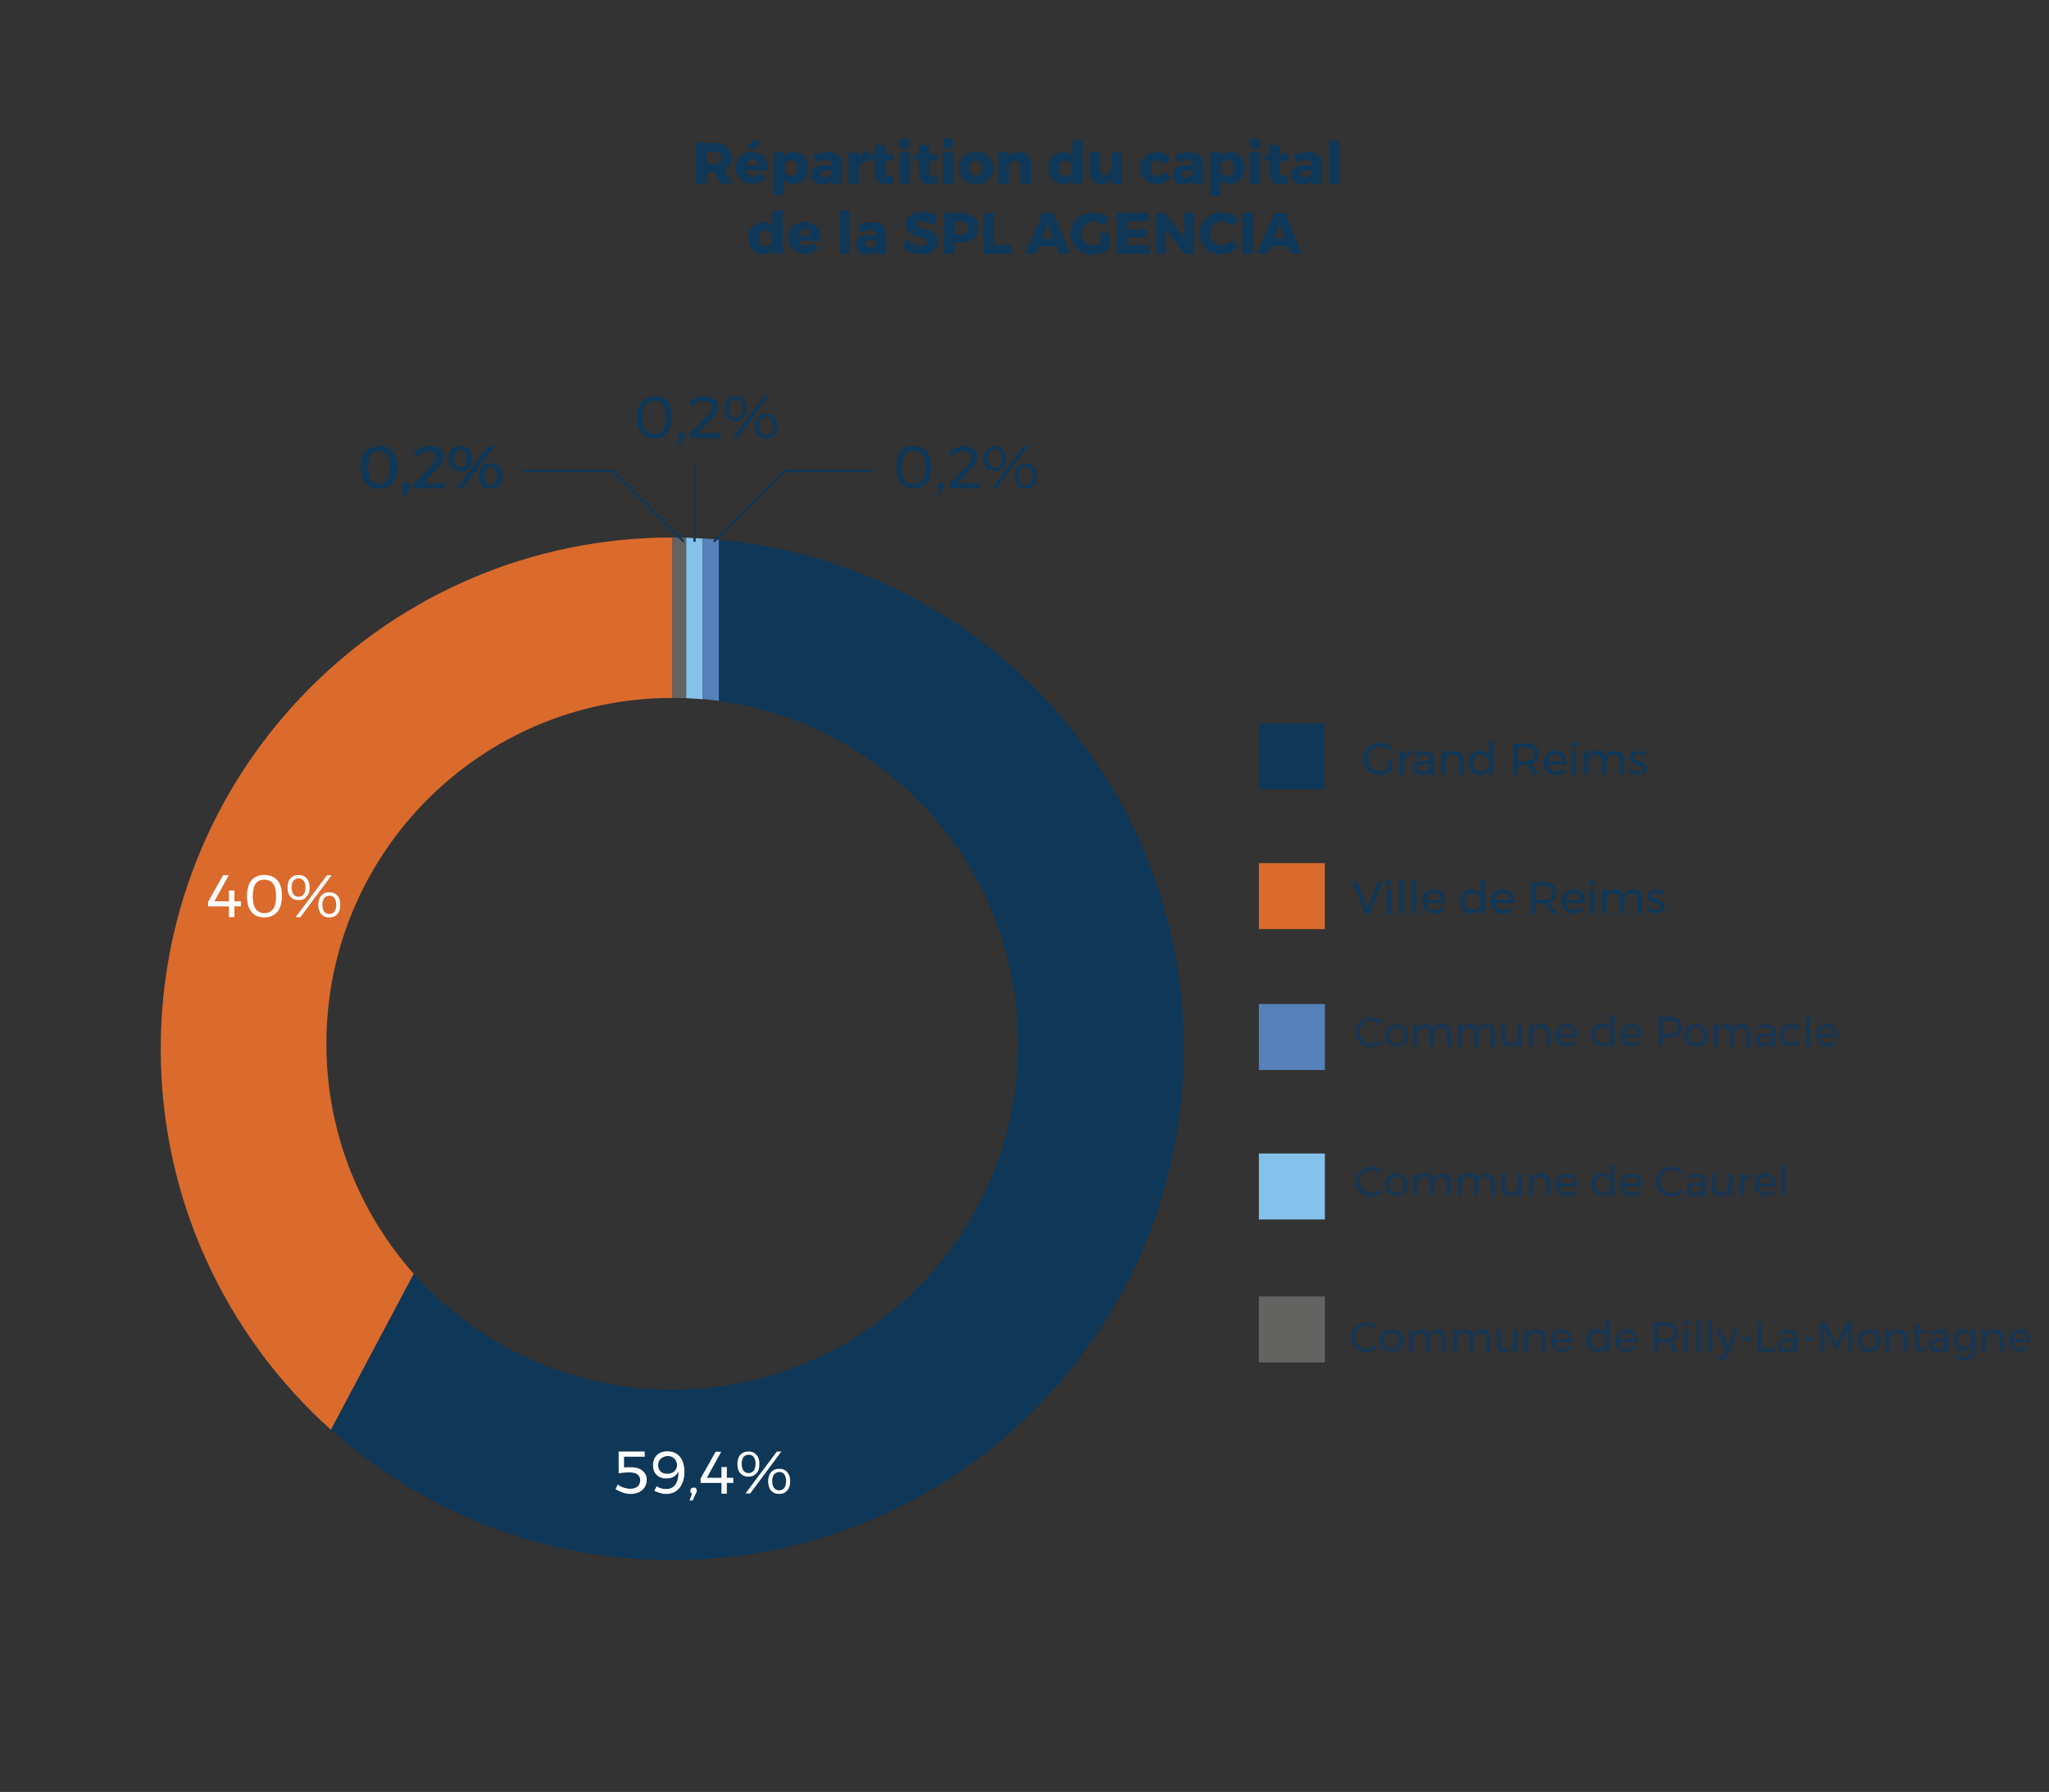 <?xml version="1.0" encoding="UTF-8"?>
<!-- Generator: Adobe Illustrator 27.8.0, SVG Export Plug-In . SVG Version: 6.00 Build 0)  -->
<svg xmlns="http://www.w3.org/2000/svg" xmlns:xlink="http://www.w3.org/1999/xlink" version="1.1" id="Calque_1" x="0px" y="0px" viewBox="0 0 912.8 798.5" style="enable-background:new 0 0 912.8 798.5;" xml:space="preserve">
<rect x="0" y="0" width="912.8" height="798.5" fill="#333333" stroke="none"/>
<style type="text/css">
	.st0{fill:#636462;}
	.st1{fill:#84C1EB;}
	.st2{fill:#5781BA;}
	.st3{fill:#0F3757;}
	.st4{fill:#4C82BF;}
	.st5{fill:#DA6B2D;}
	.st6{fill:#FFFFFF;}
	.st7{fill:#BABBBB;}
	.st8{fill:#70C5F0;}
	.st9{fill:#626260;}
	.st10{fill:none;stroke:#0F3757;stroke-miterlimit:10;}
	.st11{fill:#173653;}
	.st12{fill:none;stroke:#0F3757;stroke-width:1.039;stroke-miterlimit:10;}
</style>
<g>
	<path class="st0" d="M299.5,239.5V311c2.1,0,4.1,0.1,6.2,0.1v-71.5C303.6,239.6,301.6,239.5,299.5,239.5z"></path>
	<path class="st1" d="M305.7,239.6v71.5c2.5,0.1,4.9,0.3,7.3,0.5v-71.6C310.6,239.8,308.1,239.7,305.7,239.6z"></path>
	<path class="st2" d="M313,239.9v71.6c2.5,0.2,4.9,0.5,7.3,0.8v-71.9C317.9,240.3,315.5,240.1,313,239.9z"></path>
	<path class="st3" d="M320.3,240.5v71.9c75.3,10.2,133.3,74.7,133.3,152.7c0,85.1-69,154.1-154.1,154.1c-45.8,0-87-20-115.2-51.7   L147.4,637c40.3,36.2,93.6,58.2,152.1,58.2c125.8,0,227.9-102,227.9-227.9C527.4,348.6,436.4,251,320.3,240.5z"></path>
</g>
<g>
	<path class="st3" d="M321.1,81.9l-2.7-5h-0.1h-3.4v5h-4.8V63.7h8.2c2.4,0,4.3,0.6,5.6,1.7s2,2.7,2,4.7c0,1.4-0.3,2.6-0.8,3.5   c-0.6,1-1.4,1.8-2.4,2.3l3.8,6H321.1z M314.9,73.1h3.5c1,0,1.7-0.2,2.2-0.7c0.5-0.5,0.8-1.2,0.8-2.1c0-0.9-0.3-1.6-0.8-2   c-0.5-0.5-1.3-0.7-2.2-0.7h-3.5V73.1z"></path>
	<path class="st3" d="M340.4,69.7c1.2,1.4,1.8,3.2,1.8,5.6c0,0.4,0,0.6,0,0.8h-9.8c0.2,0.8,0.6,1.4,1.2,1.8s1.2,0.6,2,0.6   c0.6,0,1.2-0.1,1.8-0.4c0.6-0.2,1.1-0.6,1.5-1.1l2.4,2.4c-0.7,0.8-1.6,1.4-2.6,1.9c-1,0.4-2.2,0.6-3.5,0.6c-1.5,0-2.8-0.3-4-0.9   c-1.1-0.6-2-1.4-2.6-2.5c-0.6-1.1-0.9-2.3-0.9-3.7c0-1.4,0.3-2.7,0.9-3.8s1.5-2,2.6-2.5c1.1-0.6,2.4-0.9,3.8-0.9   C337.4,67.7,339.2,68.4,340.4,69.7z M337.8,73.7c0-0.8-0.2-1.5-0.7-2s-1.1-0.7-1.9-0.7c-0.7,0-1.3,0.2-1.8,0.7   c-0.5,0.5-0.8,1.1-1,2H337.8z M335.8,61.9l3.8,1.5l-3.8,3l-3.2-0.3L335.8,61.9z"></path>
	<path class="st3" d="M356.9,68.6c1,0.6,1.8,1.4,2.3,2.5s0.8,2.4,0.8,3.8c0,1.4-0.3,2.7-0.8,3.7c-0.5,1.1-1.3,1.9-2.3,2.5   s-2.1,0.9-3.4,0.9c-0.9,0-1.7-0.2-2.4-0.5c-0.7-0.3-1.3-0.8-1.8-1.5V87h-4.6V67.9h4.6v1.8c1-1.3,2.4-2,4.1-2   C354.8,67.7,356,68,356.9,68.6z M354.6,77.4c0.6-0.6,0.8-1.5,0.8-2.5c0-1-0.3-1.9-0.8-2.5c-0.6-0.7-1.3-1-2.2-1   c-0.9,0-1.6,0.3-2.2,1c-0.6,0.6-0.8,1.5-0.8,2.5c0,1,0.3,1.9,0.8,2.5c0.6,0.6,1.3,1,2.2,1C353.3,78.3,354,78,354.6,77.4z"></path>
	<path class="st3" d="M373.3,69c1.1,0.9,1.6,2.1,1.6,3.8v9.2h-4.5v-1.6c-0.9,1.2-2.3,1.8-4.2,1.8c-1.5,0-2.7-0.4-3.5-1.2   c-0.9-0.8-1.3-1.9-1.3-3.2c0-1.3,0.5-2.4,1.4-3.1c0.9-0.7,2.3-1.1,4-1.1h3.7v-0.2c0-0.7-0.2-1.2-0.7-1.6c-0.5-0.4-1.1-0.5-2-0.5   c-0.6,0-1.3,0.1-2,0.3c-0.7,0.2-1.5,0.5-2.2,0.8l-1.3-3.1c1.1-0.5,2.2-0.9,3.3-1.2c1-0.3,2.1-0.4,3.3-0.4   C370.7,67.7,372.2,68.1,373.3,69z M369.4,78.5c0.5-0.3,0.8-0.8,1-1.3V76h-2.8c-1.3,0-2,0.5-2,1.5c0,0.5,0.2,0.9,0.5,1.2   c0.3,0.3,0.8,0.4,1.4,0.4C368.3,79,368.9,78.8,369.4,78.5z"></path>
	<path class="st3" d="M384.6,68.3c0.8-0.4,1.7-0.7,2.6-0.7v4.2c-0.2,0-0.4,0-0.7,0c-1.1,0-2,0.3-2.7,0.8c-0.7,0.5-1.1,1.2-1.2,2.1   v7.2h-4.6V67.9h4.6v2.3C383.2,69.4,383.8,68.8,384.6,68.3z"></path>
	<path class="st3" d="M398.4,81.2c-0.5,0.3-1.1,0.5-1.8,0.7c-0.7,0.2-1.4,0.2-2.1,0.2c-1.4,0-2.5-0.4-3.4-1.2   c-0.9-0.8-1.3-1.9-1.3-3.3v-6h-2v-3.1h2v-3.9h4.6v3.9h3.6v3.1h-3.6v5.3c0,1,0.4,1.5,1.2,1.5c0.5,0,1.1-0.2,1.8-0.5L398.4,81.2z"></path>
	<path class="st3" d="M404.6,62.1c0.5,0.5,0.7,1.1,0.7,1.8c0,0.7-0.2,1.3-0.7,1.8c-0.5,0.5-1,0.7-1.8,0.7s-1.3-0.2-1.8-0.7   s-0.7-1.1-0.7-1.8c0-0.7,0.2-1.3,0.7-1.8s1-0.7,1.8-0.7S404.2,61.6,404.6,62.1z M400.6,67.9h4.6v14.1h-4.6V67.9z"></path>
	<path class="st3" d="M417.9,81.2c-0.5,0.3-1.1,0.5-1.8,0.7c-0.7,0.2-1.4,0.2-2.1,0.2c-1.4,0-2.5-0.4-3.4-1.2   c-0.9-0.8-1.3-1.9-1.3-3.3v-6h-2v-3.1h2v-3.9h4.6v3.9h3.6v3.1H414v5.3c0,1,0.4,1.5,1.2,1.5c0.5,0,1.1-0.2,1.8-0.5L417.9,81.2z"></path>
	<path class="st3" d="M424.1,62.1c0.5,0.5,0.7,1.1,0.7,1.8c0,0.7-0.2,1.3-0.7,1.8s-1,0.7-1.8,0.7s-1.3-0.2-1.8-0.7   c-0.5-0.5-0.7-1.1-0.7-1.8c0-0.7,0.2-1.3,0.7-1.8c0.5-0.5,1-0.7,1.8-0.7S423.7,61.6,424.1,62.1z M420.1,67.9h4.6v14.1h-4.6V67.9z"></path>
	<path class="st3" d="M438.8,68.6c1.2,0.6,2.1,1.4,2.7,2.5c0.6,1.1,1,2.3,1,3.8c0,1.4-0.3,2.7-1,3.8c-0.6,1.1-1.5,1.9-2.7,2.5   c-1.2,0.6-2.5,0.9-4,0.9s-2.9-0.3-4-0.9c-1.2-0.6-2.1-1.4-2.7-2.5s-0.9-2.3-0.9-3.8c0-1.4,0.3-2.7,0.9-3.8s1.5-1.9,2.7-2.5   c1.2-0.6,2.5-0.9,4-0.9S437.7,68,438.8,68.6z M432.6,72.4c-0.6,0.6-0.8,1.5-0.8,2.5c0,1.1,0.3,1.9,0.8,2.5c0.6,0.6,1.3,1,2.2,1   c0.9,0,1.7-0.3,2.2-1c0.6-0.6,0.8-1.5,0.8-2.5c0-1-0.3-1.9-0.8-2.5s-1.3-1-2.2-1S433.2,71.8,432.6,72.4z"></path>
	<path class="st3" d="M457.8,69.1c0.9,1,1.4,2.3,1.4,3.9v8.9h-4.6v-7.5c0-0.8-0.2-1.4-0.7-1.9c-0.4-0.5-1-0.7-1.7-0.7   c-0.8,0-1.4,0.3-1.9,0.8s-0.8,1.1-0.9,1.9v7.4h-4.6V67.9h4.6v2.3c0.5-0.8,1.1-1.4,1.9-1.8c0.8-0.4,1.7-0.6,2.7-0.6   C455.7,67.7,456.9,68.2,457.8,69.1z"></path>
	<path class="st3" d="M482.3,62.6v19.3h-4.6v-1.8c-0.5,0.7-1.1,1.2-1.8,1.5c-0.7,0.3-1.5,0.5-2.4,0.5c-1.3,0-2.4-0.3-3.4-0.9   c-1-0.6-1.8-1.5-2.3-2.6c-0.5-1.1-0.8-2.4-0.8-3.8c0-1.4,0.3-2.7,0.8-3.7c0.5-1.1,1.3-1.9,2.3-2.5c1-0.6,2.1-0.9,3.4-0.9   c0.9,0,1.7,0.2,2.4,0.5c0.7,0.3,1.3,0.8,1.8,1.5v-7.1H482.3z M476.9,77.5c0.6-0.7,0.8-1.5,0.8-2.5c0-1.1-0.3-1.9-0.8-2.5   s-1.3-1-2.2-1s-1.6,0.3-2.2,1c-0.6,0.7-0.8,1.5-0.8,2.5s0.3,1.9,0.8,2.5c0.6,0.6,1.3,1,2.2,1S476.3,78.2,476.9,77.5z"></path>
	<path class="st3" d="M499.7,67.9v14.1h-4.6v-2.3c-1,1.6-2.5,2.5-4.5,2.5c-1.5,0-2.7-0.5-3.7-1.5c-0.9-1-1.4-2.3-1.4-3.9v-8.9h4.6   v7.6c0,0.8,0.2,1.4,0.6,1.9c0.4,0.5,1,0.7,1.7,0.7c0.8,0,1.5-0.3,1.9-0.9s0.7-1.3,0.7-2.3v-6.9H499.7z"></path>
	<path class="st3" d="M515.4,71.5c-0.8,0-1.5,0.3-2,0.9c-0.5,0.6-0.8,1.5-0.8,2.5c0,1,0.3,1.8,0.8,2.5c0.5,0.6,1.2,0.9,2,0.9   c1.3,0,2.2-0.5,2.8-1.6l3.4,2c-0.6,1.1-1.4,1.9-2.5,2.5s-2.4,0.9-3.9,0.9c-1.4,0-2.7-0.3-3.8-0.9c-1.1-0.6-1.9-1.4-2.5-2.5   c-0.6-1.1-0.9-2.3-0.9-3.7c0-1.4,0.3-2.7,0.9-3.8s1.5-2,2.6-2.5c1.1-0.6,2.4-0.9,3.8-0.9c1.4,0,2.7,0.3,3.7,0.9s1.9,1.4,2.5,2.5   l-3.4,2C517.5,72,516.5,71.5,515.4,71.5z"></path>
	<path class="st3" d="M534.3,69c1.1,0.9,1.6,2.1,1.6,3.8v9.2h-4.5v-1.6c-0.9,1.2-2.3,1.8-4.2,1.8c-1.5,0-2.7-0.4-3.5-1.2   c-0.9-0.8-1.3-1.9-1.3-3.2c0-1.3,0.5-2.4,1.4-3.1c0.9-0.7,2.3-1.1,4-1.1h3.7v-0.2c0-0.7-0.2-1.2-0.7-1.6c-0.5-0.4-1.1-0.5-2-0.5   c-0.6,0-1.3,0.1-2,0.3c-0.7,0.2-1.5,0.5-2.2,0.8l-1.3-3.1c1.1-0.5,2.2-0.9,3.3-1.2c1-0.3,2.1-0.4,3.3-0.4   C531.7,67.7,533.2,68.1,534.3,69z M530.4,78.5c0.5-0.3,0.8-0.8,1-1.3V76h-2.8c-1.3,0-2,0.5-2,1.5c0,0.5,0.2,0.9,0.5,1.2   c0.3,0.3,0.8,0.4,1.4,0.4C529.3,79,529.9,78.8,530.4,78.5z"></path>
	<path class="st3" d="M551.4,68.6c1,0.6,1.8,1.4,2.3,2.5s0.8,2.4,0.8,3.8c0,1.4-0.3,2.7-0.8,3.7c-0.5,1.1-1.3,1.9-2.3,2.5   c-1,0.6-2.1,0.9-3.4,0.9c-0.9,0-1.7-0.2-2.4-0.5c-0.7-0.3-1.3-0.8-1.8-1.5V87h-4.6V67.9h4.6v1.8c1-1.3,2.4-2,4.1-2   C549.2,67.7,550.4,68,551.4,68.6z M549,77.4c0.6-0.6,0.8-1.5,0.8-2.5c0-1-0.3-1.9-0.8-2.5c-0.6-0.7-1.3-1-2.2-1   c-0.9,0-1.6,0.3-2.2,1c-0.6,0.6-0.8,1.5-0.8,2.5c0,1,0.3,1.9,0.8,2.5c0.6,0.6,1.3,1,2.2,1C547.7,78.3,548.4,78,549,77.4z"></path>
	<path class="st3" d="M560.9,62.1c0.5,0.5,0.7,1.1,0.7,1.8c0,0.7-0.2,1.3-0.7,1.8s-1,0.7-1.8,0.7s-1.3-0.2-1.8-0.7   c-0.5-0.5-0.7-1.1-0.7-1.8c0-0.7,0.2-1.3,0.7-1.8c0.5-0.5,1-0.7,1.8-0.7S560.4,61.6,560.9,62.1z M556.9,67.9h4.6v14.1h-4.6V67.9z"></path>
	<path class="st3" d="M574.2,81.2c-0.5,0.3-1.1,0.5-1.8,0.7c-0.7,0.2-1.4,0.2-2.1,0.2c-1.4,0-2.5-0.4-3.4-1.2   c-0.9-0.8-1.3-1.9-1.3-3.3v-6h-2v-3.1h2v-3.9h4.6v3.9h3.6v3.1h-3.6v5.3c0,1,0.4,1.5,1.2,1.5c0.5,0,1.1-0.2,1.8-0.5L574.2,81.2z"></path>
	<path class="st3" d="M587.2,69c1.1,0.9,1.6,2.1,1.6,3.8v9.2h-4.5v-1.6c-0.9,1.2-2.3,1.8-4.2,1.8c-1.5,0-2.7-0.4-3.5-1.2   c-0.9-0.8-1.3-1.9-1.3-3.2c0-1.3,0.5-2.4,1.4-3.1c0.9-0.7,2.3-1.1,4-1.1h3.7v-0.2c0-0.7-0.2-1.2-0.7-1.6c-0.5-0.4-1.1-0.5-2-0.5   c-0.6,0-1.3,0.1-2,0.3c-0.7,0.2-1.5,0.5-2.2,0.8l-1.3-3.1c1.1-0.5,2.2-0.9,3.3-1.2c1-0.3,2.1-0.4,3.3-0.4   C584.7,67.7,586.2,68.1,587.2,69z M583.3,78.5c0.5-0.3,0.8-0.8,1-1.3V76h-2.8c-1.3,0-2,0.5-2,1.5c0,0.5,0.2,0.9,0.5,1.2   c0.3,0.3,0.8,0.4,1.4,0.4C582.2,79,582.8,78.8,583.3,78.5z"></path>
	<path class="st3" d="M592.1,62.6h4.6v19.3h-4.6V62.6z"></path>
	<path class="st3" d="M348.7,93.8v19.3h-4.6v-1.8c-0.5,0.7-1.1,1.2-1.8,1.5c-0.7,0.3-1.5,0.5-2.4,0.5c-1.3,0-2.4-0.3-3.4-0.9   s-1.8-1.5-2.3-2.6c-0.5-1.1-0.8-2.4-0.8-3.8c0-1.4,0.3-2.7,0.8-3.7c0.5-1.1,1.3-1.9,2.3-2.5c1-0.6,2.1-0.9,3.4-0.9   c0.9,0,1.7,0.2,2.4,0.5c0.7,0.3,1.3,0.8,1.8,1.5v-7.1H348.7z M343.2,108.7c0.6-0.7,0.8-1.5,0.8-2.5c0-1.1-0.3-1.9-0.8-2.5   s-1.3-1-2.2-1s-1.6,0.3-2.2,1c-0.6,0.7-0.8,1.5-0.8,2.5s0.3,1.9,0.8,2.5c0.6,0.6,1.3,1,2.2,1S342.7,109.4,343.2,108.7z"></path>
	<path class="st3" d="M363.8,100.9c1.2,1.4,1.8,3.2,1.8,5.6c0,0.4,0,0.6,0,0.8h-9.8c0.2,0.8,0.6,1.4,1.2,1.8c0.6,0.4,1.2,0.6,2,0.6   c0.6,0,1.2-0.1,1.8-0.4c0.6-0.2,1.1-0.6,1.5-1.1l2.4,2.4c-0.7,0.8-1.6,1.4-2.6,1.9s-2.2,0.6-3.5,0.6c-1.5,0-2.8-0.3-4-0.9   s-2-1.4-2.6-2.5c-0.6-1.1-0.9-2.3-0.9-3.7c0-1.4,0.3-2.7,0.9-3.8c0.6-1.1,1.5-2,2.6-2.5c1.1-0.6,2.4-0.9,3.8-0.9   C360.8,98.9,362.6,99.6,363.8,100.9z M361.2,104.9c0-0.8-0.2-1.5-0.7-2c-0.5-0.5-1.1-0.7-1.9-0.7c-0.7,0-1.3,0.2-1.8,0.7   c-0.5,0.5-0.8,1.1-1,2H361.2z"></path>
	<path class="st3" d="M373.9,93.8h4.6v19.3h-4.6V93.8z"></path>
	<path class="st3" d="M393.1,100.2c1.1,0.9,1.6,2.1,1.6,3.8v9.2h-4.5v-1.6c-0.9,1.2-2.3,1.8-4.2,1.8c-1.5,0-2.7-0.4-3.5-1.2   c-0.9-0.8-1.3-1.9-1.3-3.2c0-1.3,0.5-2.4,1.4-3.1c0.9-0.7,2.3-1.1,4-1.1h3.7v-0.2c0-0.7-0.2-1.2-0.7-1.6c-0.5-0.4-1.1-0.5-2-0.5   c-0.6,0-1.3,0.1-2,0.3c-0.7,0.2-1.5,0.5-2.2,0.8l-1.3-3.1c1.1-0.5,2.2-0.9,3.3-1.2c1-0.3,2.1-0.4,3.3-0.4   C390.5,98.9,392,99.3,393.1,100.2z M389.2,109.7c0.5-0.3,0.8-0.8,1-1.3v-1.2h-2.8c-1.3,0-1.9,0.5-1.9,1.5c0,0.5,0.2,0.9,0.5,1.2   c0.3,0.3,0.8,0.4,1.4,0.4C388.1,110.2,388.7,110,389.2,109.7z"></path>
	<path class="st3" d="M413.1,99c-1.1-0.4-2-0.5-2.8-0.5c-0.6,0-1.1,0.1-1.4,0.3c-0.3,0.2-0.5,0.5-0.5,0.9c0,0.4,0.1,0.7,0.4,1   c0.3,0.3,0.7,0.5,1.1,0.7s1.1,0.4,1.9,0.6c1.3,0.4,2.3,0.7,3.1,1.1c0.8,0.4,1.5,0.9,2.1,1.7c0.6,0.8,0.9,1.7,0.9,3   c0,1.2-0.3,2.2-1,3.1c-0.6,0.9-1.5,1.5-2.6,1.9c-1.1,0.4-2.4,0.6-3.7,0.6c-1.5,0-3-0.3-4.5-0.8c-1.5-0.5-2.8-1.3-3.9-2.2l1.8-3.7   c0.9,0.8,2,1.5,3.3,2c1.3,0.5,2.4,0.8,3.3,0.8c0.7,0,1.3-0.1,1.7-0.4s0.6-0.6,0.6-1.1c0-0.4-0.2-0.8-0.5-1   c-0.3-0.3-0.7-0.5-1.1-0.7c-0.5-0.2-1.1-0.4-1.9-0.6c-1.2-0.3-2.3-0.7-3.1-1.1c-0.8-0.4-1.5-0.9-2.1-1.6c-0.6-0.7-0.9-1.7-0.9-2.9   c0-1.1,0.3-2.1,0.9-3c0.6-0.8,1.4-1.5,2.5-2s2.4-0.7,3.8-0.7c1.3,0,2.6,0.2,3.9,0.6c1.3,0.4,2.4,0.9,3.4,1.5l-1.8,3.8   C415.2,99.8,414.2,99.4,413.1,99z"></path>
	<path class="st3" d="M433.8,96.6c1.3,1.1,1.9,2.7,1.9,4.7c0,2.1-0.6,3.8-1.9,5c-1.3,1.2-3.1,1.8-5.4,1.8h-3.2v5h-4.8V94.9h8   C430.8,94.9,432.6,95.5,433.8,96.6z M430.5,103.6c0.5-0.5,0.8-1.2,0.8-2.1c0-0.9-0.3-1.6-0.8-2s-1.3-0.7-2.2-0.7h-3v5.6h3   C429.2,104.3,429.9,104.1,430.5,103.6z"></path>
	<path class="st3" d="M438.1,94.9h4.8v14.2h7.7v4.1h-12.5V94.9z"></path>
	<path class="st3" d="M471.9,113.1l-1.2-3.2h-7.9l-1.3,3.2h-4.9l7.8-18.2h4.9l7.6,18.2H471.9z M464.2,106.3h5l-2.5-6.5L464.2,106.3z   "></path>
	<path class="st3" d="M490.2,103.8h4.1v7.3c-1,0.7-2.2,1.3-3.6,1.7c-1.4,0.4-2.8,0.7-4,0.7c-1.8,0-3.5-0.4-5-1.2   c-1.5-0.8-2.6-2-3.5-3.4c-0.8-1.4-1.3-3-1.3-4.8c0-1.8,0.4-3.4,1.3-4.8c0.9-1.4,2.1-2.6,3.6-3.4c1.5-0.8,3.2-1.2,5.1-1.2   c1.4,0,2.7,0.2,4.1,0.7c1.4,0.5,2.5,1.2,3.4,2l-2.7,3.3c-0.7-0.6-1.4-1.1-2.3-1.5c-0.9-0.4-1.7-0.5-2.5-0.5c-1,0-1.8,0.2-2.6,0.7   c-0.8,0.5-1.4,1.1-1.8,1.9c-0.5,0.8-0.7,1.7-0.7,2.7c0,1,0.2,1.9,0.7,2.8c0.5,0.8,1.1,1.5,1.9,1.9c0.8,0.5,1.7,0.7,2.7,0.7   c0.9,0,2-0.3,3.1-0.9V103.8z"></path>
	<path class="st3" d="M497.4,94.9h14.4v3.8h-9.6v3.4h8.7v3.8l-8.7,0v3.4h9.9v3.8h-14.6V94.9z"></path>
	<path class="st3" d="M527.4,94.9h4.4v18.2h-4.2l-8.3-10.9v10.9H515V94.9h4.2l8.3,11L527.4,94.9z"></path>
	<path class="st3" d="M546.5,99.3c-0.8-0.4-1.6-0.7-2.4-0.7c-0.9,0-1.8,0.2-2.5,0.7c-0.8,0.5-1.3,1.1-1.8,1.9   c-0.4,0.8-0.7,1.7-0.7,2.7c0,1,0.2,1.9,0.7,2.7c0.4,0.8,1,1.4,1.8,1.9c0.8,0.5,1.6,0.7,2.5,0.7c0.7,0,1.5-0.2,2.3-0.6   c0.8-0.4,1.5-0.9,2.2-1.6l2.8,3c-1,1-2.2,1.9-3.5,2.5c-1.4,0.6-2.7,0.9-4,0.9c-1.8,0-3.4-0.4-4.9-1.2s-2.6-2-3.4-3.4   s-1.2-3.1-1.2-4.8c0-1.8,0.4-3.4,1.3-4.8c0.8-1.4,2-2.5,3.5-3.4c1.5-0.8,3.1-1.2,5-1.2c1.4,0,2.7,0.3,4,0.8   c1.3,0.6,2.4,1.3,3.4,2.3l-2.8,3.3C548,100.4,547.3,99.8,546.5,99.3z"></path>
	<path class="st3" d="M553.4,94.9h4.8v18.2h-4.8V94.9z"></path>
	<path class="st3" d="M575.1,113.1l-1.2-3.2H566l-1.3,3.2h-4.9l7.8-18.2h4.9l7.6,18.2H575.1z M567.4,106.3h5l-2.5-6.5L567.4,106.3z"></path>
</g>
<polygon class="st4" points="13.1,315.9 13.1,315.9 13.1,315.9 "></polygon>
<polygon class="st4" points="21.2,319.3 21.2,319.3 21.2,319.3 "></polygon>
<path class="st5" d="M145.4,465.1c0-85.1,69-154.1,154.1-154.1v-71.5c-125.8,0-227.9,102-227.9,227.9c0,67.4,29.3,127.9,75.8,169.7  l36.9-69.5C160.1,540.3,145.4,504.4,145.4,465.1z"></path>
<g>
	<path class="st6" d="M107.3,401.6v2.3h-2.9v4.8H102v-4.8h-9.3v-2l6.7-11.9h2.5l-6.4,11.6h6.5v-4.8h2.4v4.8H107.3z"></path>
	<path class="st6" d="M123.6,392.3c1.4,1.6,2,4,2,7s-0.7,5.4-2,7c-1.4,1.6-3.3,2.5-5.8,2.5c-2.5,0-4.5-0.8-5.8-2.5c-1.3-1.6-2-4-2-7   s0.7-5.4,2-7s3.3-2.4,5.8-2.4C120.3,389.9,122.2,390.7,123.6,392.3z M112.6,399.4c0,2.5,0.4,4.3,1.3,5.6c0.9,1.2,2.2,1.9,3.9,1.9   c1.7,0,3-0.6,3.9-1.9c0.9-1.2,1.3-3.1,1.3-5.6c0-5-1.7-7.4-5.2-7.4C114.3,391.9,112.6,394.4,112.6,399.4z"></path>
	<path class="st6" d="M136.6,391.4c0.9,1,1.3,2.3,1.3,4.1s-0.4,3.1-1.3,4.1c-0.9,1-2,1.5-3.6,1.5c-1.5,0-2.7-0.5-3.6-1.5   c-0.9-1-1.3-2.4-1.3-4.1s0.4-3.1,1.3-4.1c0.9-1,2-1.5,3.6-1.5C134.6,389.9,135.8,390.4,136.6,391.4z M130.7,392.5   c-0.5,0.7-0.8,1.7-0.8,3s0.3,2.3,0.8,3c0.5,0.7,1.3,1.1,2.3,1.1c1,0,1.8-0.4,2.3-1.1c0.5-0.7,0.8-1.7,0.8-3s-0.3-2.3-0.8-3   c-0.5-0.7-1.3-1.1-2.3-1.1C132,391.4,131.3,391.8,130.7,392.5z M145.7,390h2l-13.9,18.7h-2.1L145.7,390z M150.3,399.1   c0.9,1,1.3,2.3,1.3,4.1s-0.4,3.1-1.3,4.1c-0.9,1-2,1.5-3.6,1.5s-2.7-0.5-3.6-1.5c-0.9-1-1.3-2.4-1.3-4.1s0.4-3.1,1.3-4.1   s2-1.5,3.6-1.5S149.4,398.1,150.3,399.1z M144.4,400.2c-0.5,0.7-0.8,1.7-0.8,3s0.3,2.3,0.8,3c0.5,0.7,1.3,1.1,2.3,1.1   c1,0,1.8-0.4,2.3-1.1c0.5-0.7,0.8-1.7,0.8-3s-0.3-2.3-0.8-3c-0.5-0.7-1.3-1.1-2.3-1.1C145.7,399.2,145,399.5,144.4,400.2z"></path>
</g>
<g>
	<path class="st3" d="M412.8,201.2c1.4,1.6,2,4,2,7s-0.7,5.4-2,7c-1.4,1.6-3.3,2.5-5.8,2.5c-2.5,0-4.5-0.8-5.8-2.5c-1.3-1.6-2-4-2-7   s0.7-5.4,2-7s3.3-2.4,5.8-2.4C409.6,198.8,411.5,199.6,412.8,201.2z M401.8,208.3c0,2.5,0.4,4.3,1.3,5.6c0.9,1.2,2.2,1.9,3.9,1.9   c1.7,0,3-0.6,3.9-1.9c0.9-1.2,1.3-3.1,1.3-5.6c0-5-1.7-7.4-5.2-7.4C403.6,200.8,401.8,203.3,401.8,208.3z"></path>
	<path class="st3" d="M420.2,215.3c0.3,0.3,0.4,0.6,0.4,1.1c0,0.2,0,0.4-0.1,0.6c-0.1,0.2-0.2,0.4-0.3,0.6l-1.4,3.1h-1.4l1.1-3   c-0.2-0.1-0.4-0.3-0.6-0.5c-0.1-0.2-0.2-0.5-0.2-0.7c0-0.4,0.1-0.8,0.4-1.1c0.3-0.3,0.6-0.4,1-0.4   C419.6,214.9,419.9,215,420.2,215.3z"></path>
	<path class="st3" d="M436.4,215.3v2.3h-13.5v-2l7.3-7.5c0.8-0.8,1.4-1.6,1.9-2.3c0.5-0.8,0.7-1.5,0.7-2c0-0.8-0.3-1.5-1-2   c-0.7-0.5-1.5-0.7-2.7-0.7c-0.9,0-1.8,0.2-2.7,0.6c-0.9,0.4-1.8,1-2.6,1.7l-1.1-2c1-0.8,2.1-1.5,3.3-1.9s2.3-0.7,3.5-0.7   c1.8,0,3.3,0.4,4.4,1.3c1.1,0.8,1.6,2,1.6,3.4c0,1.7-1.2,3.7-3.5,6.1l-5.6,5.8H436.4z"></path>
	<path class="st3" d="M446.8,200.3c0.9,1,1.3,2.3,1.3,4.1s-0.4,3.1-1.3,4.1c-0.9,1-2,1.5-3.6,1.5c-1.5,0-2.7-0.5-3.6-1.5   c-0.9-1-1.3-2.4-1.3-4.1s0.4-3.1,1.3-4.1c0.9-1,2-1.5,3.6-1.5C444.8,198.8,446,199.3,446.8,200.3z M440.9,201.4   c-0.5,0.7-0.8,1.7-0.8,3s0.3,2.3,0.8,3c0.5,0.7,1.3,1.1,2.3,1.1c1,0,1.8-0.4,2.3-1.1c0.5-0.7,0.8-1.7,0.8-3s-0.3-2.3-0.8-3   c-0.5-0.7-1.3-1.1-2.3-1.1C442.3,200.3,441.5,200.7,440.9,201.4z M455.9,198.9h2L444,217.6H442L455.9,198.9z M460.5,208   c0.9,1,1.3,2.3,1.3,4.1s-0.4,3.1-1.3,4.1c-0.9,1-2,1.5-3.6,1.5s-2.7-0.5-3.6-1.5c-0.9-1-1.3-2.4-1.3-4.1s0.4-3.1,1.3-4.1   s2-1.5,3.6-1.5S459.6,207,460.5,208z M454.6,209.1c-0.5,0.7-0.8,1.7-0.8,3s0.3,2.3,0.8,3c0.5,0.7,1.3,1.1,2.3,1.1   c1,0,1.8-0.4,2.3-1.1c0.5-0.7,0.8-1.7,0.8-3s-0.3-2.3-0.8-3c-0.5-0.7-1.3-1.1-2.3-1.1C455.9,208,455.2,208.4,454.6,209.1z"></path>
</g>
<g>
	<path class="st3" d="M175,201.2c1.4,1.6,2,4,2,7s-0.7,5.4-2,7c-1.4,1.6-3.3,2.5-5.8,2.5c-2.5,0-4.5-0.8-5.8-2.5c-1.3-1.6-2-4-2-7   s0.7-5.4,2-7s3.3-2.4,5.8-2.4C171.7,198.8,173.6,199.6,175,201.2z M164,208.3c0,2.5,0.4,4.3,1.3,5.6c0.9,1.2,2.2,1.9,3.9,1.9   c1.7,0,3-0.6,3.9-1.9c0.9-1.2,1.3-3.1,1.3-5.6c0-5-1.7-7.4-5.2-7.4C165.7,200.8,164,203.3,164,208.3z"></path>
	<path class="st3" d="M182.3,215.3c0.3,0.3,0.4,0.6,0.4,1.1c0,0.2,0,0.4-0.1,0.6c-0.1,0.2-0.2,0.4-0.3,0.6l-1.4,3.1h-1.4l1.1-3   c-0.2-0.1-0.4-0.3-0.6-0.5c-0.1-0.2-0.2-0.5-0.2-0.7c0-0.4,0.1-0.8,0.4-1.1c0.3-0.3,0.6-0.4,1-0.4C181.7,214.9,182,215,182.3,215.3   z"></path>
	<path class="st3" d="M198.5,215.3v2.3H185v-2l7.3-7.5c0.8-0.8,1.4-1.6,1.9-2.3c0.5-0.8,0.7-1.5,0.7-2c0-0.8-0.3-1.5-1-2   c-0.7-0.5-1.5-0.7-2.7-0.7c-0.9,0-1.8,0.2-2.7,0.6c-0.9,0.4-1.8,1-2.6,1.7l-1.1-2c1-0.8,2.1-1.5,3.3-1.9s2.3-0.7,3.5-0.7   c1.8,0,3.3,0.4,4.4,1.3c1.1,0.8,1.6,2,1.6,3.4c0,1.7-1.2,3.7-3.5,6.1l-5.6,5.8H198.5z"></path>
	<path class="st3" d="M208.9,200.3c0.9,1,1.3,2.3,1.3,4.1s-0.4,3.1-1.3,4.1c-0.9,1-2,1.5-3.6,1.5c-1.5,0-2.7-0.5-3.6-1.5   c-0.9-1-1.3-2.4-1.3-4.1s0.4-3.1,1.3-4.1c0.9-1,2-1.5,3.6-1.5C206.9,198.8,208.1,199.3,208.9,200.3z M203.1,201.4   c-0.5,0.7-0.8,1.7-0.8,3s0.3,2.3,0.8,3c0.5,0.7,1.3,1.1,2.3,1.1c1,0,1.8-0.4,2.3-1.1c0.5-0.7,0.8-1.7,0.8-3s-0.3-2.3-0.8-3   c-0.5-0.7-1.3-1.1-2.3-1.1C204.4,200.3,203.6,200.7,203.1,201.4z M218,198.9h2l-13.9,18.7h-2.1L218,198.9z M222.6,208   c0.9,1,1.3,2.3,1.3,4.1s-0.4,3.1-1.3,4.1c-0.9,1-2,1.5-3.6,1.5s-2.7-0.5-3.6-1.5c-0.9-1-1.3-2.4-1.3-4.1s0.4-3.1,1.3-4.1   s2-1.5,3.6-1.5S221.8,207,222.6,208z M216.7,209.1c-0.5,0.7-0.8,1.7-0.8,3s0.3,2.3,0.8,3c0.5,0.7,1.3,1.1,2.3,1.1   c1,0,1.8-0.4,2.3-1.1c0.5-0.7,0.8-1.7,0.8-3s-0.3-2.3-0.8-3c-0.5-0.7-1.3-1.1-2.3-1.1C218.1,208,217.3,208.4,216.7,209.1z"></path>
</g>
<g>
	<path class="st3" d="M174.3,201.2c1.4,1.6,2,4,2,7s-0.7,5.4-2,7c-1.4,1.6-3.3,2.5-5.8,2.5c-2.5,0-4.5-0.8-5.8-2.5c-1.3-1.6-2-4-2-7   s0.7-5.4,2-7s3.3-2.4,5.8-2.4C171,198.8,172.9,199.6,174.3,201.2z M163.3,208.3c0,2.5,0.4,4.3,1.3,5.6c0.9,1.2,2.2,1.9,3.9,1.9   c1.7,0,3-0.6,3.9-1.9c0.9-1.2,1.3-3.1,1.3-5.6c0-5-1.7-7.4-5.2-7.4C165,200.8,163.3,203.3,163.3,208.3z"></path>
	<path class="st3" d="M181.6,215.3c0.3,0.3,0.4,0.6,0.4,1.1c0,0.2,0,0.4-0.1,0.6c-0.1,0.2-0.2,0.4-0.3,0.6l-1.4,3.1h-1.4l1.1-3   c-0.2-0.1-0.4-0.3-0.6-0.5c-0.1-0.2-0.2-0.5-0.2-0.7c0-0.4,0.1-0.8,0.4-1.1c0.3-0.3,0.6-0.4,1-0.4C181,214.9,181.3,215,181.6,215.3   z"></path>
	<path class="st3" d="M197.9,215.3v2.3h-13.5v-2l7.3-7.5c0.8-0.8,1.4-1.6,1.9-2.3c0.5-0.8,0.7-1.5,0.7-2c0-0.8-0.3-1.5-1-2   c-0.7-0.5-1.5-0.7-2.7-0.7c-0.9,0-1.8,0.2-2.7,0.6c-0.9,0.4-1.8,1-2.6,1.7l-1.1-2c1-0.8,2.1-1.5,3.3-1.9s2.3-0.7,3.5-0.7   c1.8,0,3.3,0.4,4.4,1.3c1.1,0.8,1.6,2,1.6,3.4c0,1.7-1.2,3.7-3.5,6.1l-5.6,5.8H197.9z"></path>
	<path class="st3" d="M208.3,200.3c0.9,1,1.3,2.3,1.3,4.1s-0.4,3.1-1.3,4.1c-0.9,1-2,1.5-3.6,1.5c-1.5,0-2.7-0.5-3.6-1.5   c-0.9-1-1.3-2.4-1.3-4.1s0.4-3.1,1.3-4.1c0.9-1,2-1.5,3.6-1.5C206.2,198.8,207.4,199.3,208.3,200.3z M202.4,201.4   c-0.5,0.7-0.8,1.7-0.8,3s0.3,2.3,0.8,3c0.5,0.7,1.3,1.1,2.3,1.1c1,0,1.8-0.4,2.3-1.1c0.5-0.7,0.8-1.7,0.8-3s-0.3-2.3-0.8-3   c-0.5-0.7-1.3-1.1-2.3-1.1C203.7,200.3,202.9,200.7,202.4,201.4z M217.3,198.9h2l-13.9,18.7h-2.1L217.3,198.9z M222,208   c0.9,1,1.3,2.3,1.3,4.1s-0.4,3.1-1.3,4.1c-0.9,1-2,1.5-3.6,1.5s-2.7-0.5-3.6-1.5c-0.9-1-1.3-2.4-1.3-4.1s0.4-3.1,1.3-4.1   s2-1.5,3.6-1.5S221.1,207,222,208z M216.1,209.1c-0.5,0.7-0.8,1.7-0.8,3s0.3,2.3,0.8,3c0.5,0.7,1.3,1.1,2.3,1.1   c1,0,1.8-0.4,2.3-1.1c0.5-0.7,0.8-1.7,0.8-3s-0.3-2.3-0.8-3c-0.5-0.7-1.3-1.1-2.3-1.1C217.4,208,216.6,208.4,216.1,209.1z"></path>
</g>
<g>
	<path class="st3" d="M297.3,178.9c1.4,1.6,2,4,2,7s-0.7,5.4-2,7c-1.4,1.6-3.3,2.5-5.8,2.5c-2.5,0-4.5-0.8-5.8-2.5c-1.3-1.6-2-4-2-7   s0.7-5.4,2-7s3.3-2.4,5.8-2.4C294,176.5,295.9,177.3,297.3,178.9z M286.3,186c0,2.5,0.4,4.3,1.3,5.6c0.9,1.2,2.2,1.9,3.9,1.9   s3-0.6,3.9-1.9c0.9-1.2,1.3-3.1,1.3-5.6c0-5-1.7-7.4-5.2-7.4S286.3,181,286.3,186z"></path>
	<path class="st3" d="M304.6,193c0.3,0.3,0.4,0.6,0.4,1.1c0,0.2,0,0.4-0.1,0.6c-0.1,0.2-0.2,0.4-0.3,0.6l-1.4,3.1h-1.4l1.1-3   c-0.2-0.1-0.4-0.3-0.6-0.5c-0.1-0.2-0.2-0.5-0.2-0.7c0-0.4,0.1-0.8,0.4-1.1c0.3-0.3,0.6-0.4,1-0.4C304,192.6,304.3,192.7,304.6,193   z"></path>
	<path class="st3" d="M320.8,193v2.3h-13.5v-2l7.3-7.5c0.8-0.8,1.4-1.6,1.9-2.3c0.5-0.8,0.7-1.5,0.7-2c0-0.8-0.3-1.5-1-2   c-0.7-0.5-1.5-0.7-2.7-0.7c-0.9,0-1.8,0.2-2.7,0.6s-1.8,1-2.6,1.7l-1.1-2c1-0.8,2.1-1.5,3.3-1.9c1.2-0.5,2.3-0.7,3.5-0.7   c1.8,0,3.3,0.4,4.4,1.3c1.1,0.8,1.6,2,1.6,3.4c0,1.7-1.2,3.7-3.5,6.1l-5.6,5.8H320.8z"></path>
	<path class="st3" d="M331.2,178c0.9,1,1.3,2.3,1.3,4.1s-0.4,3.1-1.3,4.1c-0.9,1-2,1.5-3.6,1.5s-2.7-0.5-3.6-1.5   c-0.9-1-1.3-2.4-1.3-4.1s0.4-3.1,1.3-4.1c0.9-1,2-1.5,3.6-1.5S330.4,177,331.2,178z M325.4,179.1c-0.5,0.7-0.8,1.7-0.8,3   s0.3,2.3,0.8,3c0.5,0.7,1.3,1.1,2.3,1.1s1.8-0.4,2.3-1.1c0.5-0.7,0.8-1.7,0.8-3s-0.3-2.3-0.8-3c-0.5-0.7-1.3-1.1-2.3-1.1   S325.9,178.4,325.4,179.1z M340.3,176.6h2l-13.9,18.7h-2.1L340.3,176.6z M344.9,185.7c0.9,1,1.3,2.3,1.3,4.1s-0.4,3.1-1.3,4.1   c-0.9,1-2,1.5-3.6,1.5c-1.5,0-2.7-0.5-3.6-1.5c-0.9-1-1.3-2.4-1.3-4.1s0.4-3.1,1.3-4.1c0.9-1,2-1.5,3.6-1.5   C342.9,184.3,344.1,184.8,344.9,185.7z M339,186.8c-0.5,0.7-0.8,1.7-0.8,3s0.3,2.3,0.8,3c0.5,0.7,1.3,1.1,2.3,1.1s1.8-0.4,2.3-1.1   s0.8-1.7,0.8-3s-0.3-2.3-0.8-3s-1.3-1.1-2.3-1.1S339.6,186.1,339,186.8z"></path>
</g>
<g>
	<path class="st6" d="M284.9,654.5c1,0.5,1.8,1.2,2.4,2s0.8,1.8,0.8,2.9c0,1.2-0.3,2.3-0.9,3.3c-0.6,0.9-1.4,1.7-2.5,2.2   c-1.1,0.5-2.3,0.8-3.7,0.8c-1.1,0-2.3-0.2-3.5-0.6c-1.2-0.4-2.3-0.9-3.3-1.5l1-2.1c0.8,0.6,1.7,1.1,2.7,1.4c1,0.3,1.9,0.5,2.8,0.5   c1.4,0,2.5-0.3,3.3-1c0.8-0.7,1.2-1.6,1.2-2.8c0-1.1-0.4-1.9-1.2-2.6c-0.8-0.6-2-0.9-3.5-0.9c-0.6,0-1.4,0-2.4,0.1   c-1.1,0.1-1.9,0.2-2.5,0.3v-9.7h11.6v2.3h-9.2v4.8c0.8-0.1,1.9-0.1,3.1-0.1C282.7,653.8,283.9,654.1,284.9,654.5z"></path>
	<path class="st6" d="M294.5,663.2c0.7,0.2,1.5,0.3,2.2,0.3c1.8,0,3.2-0.6,4.1-1.9c1-1.3,1.4-3,1.4-5.2c0-0.3,0-0.6,0-0.8   c-0.4,1-1.1,1.8-2,2.4c-0.9,0.5-2,0.8-3.3,0.8c-1.9,0-3.3-0.5-4.4-1.6c-1.1-1.1-1.6-2.5-1.6-4.3c0-1.3,0.3-2.4,0.8-3.3   c0.5-0.9,1.3-1.7,2.3-2.2c1-0.5,2.1-0.7,3.4-0.7c1.5,0,2.9,0.4,4,1.1c1.1,0.7,2,1.8,2.6,3.1c0.6,1.4,0.9,3,0.9,4.9   c0,2-0.3,3.7-1,5.2c-0.6,1.5-1.6,2.7-2.8,3.5c-1.2,0.8-2.6,1.2-4.2,1.2c-0.9,0-1.8-0.1-2.8-0.4s-1.9-0.6-2.6-1l1-2   C293.1,662.7,293.8,663,294.5,663.2z M294.4,650c-0.8,0.7-1.2,1.7-1.2,2.9c0,1.2,0.4,2.1,1.1,2.8c0.7,0.7,1.7,1,2.9,1   c0.9,0,1.7-0.2,2.4-0.5c0.7-0.4,1.2-0.9,1.5-1.5c0.4-0.6,0.5-1.3,0.5-2c0-0.6-0.2-1.2-0.5-1.8c-0.3-0.6-0.8-1.1-1.4-1.5   c-0.6-0.4-1.4-0.6-2.4-0.6C296.2,648.9,295.2,649.3,294.4,650z"></path>
	<path class="st6" d="M310,663.2c0.3,0.3,0.4,0.6,0.4,1.1c0,0.2,0,0.4-0.1,0.6c-0.1,0.2-0.2,0.4-0.3,0.6l-1.4,3.1h-1.4l1.1-3   c-0.2-0.1-0.4-0.3-0.6-0.5c-0.1-0.2-0.2-0.5-0.2-0.7c0-0.4,0.1-0.8,0.4-1.1c0.3-0.3,0.6-0.4,1-0.4   C309.4,662.8,309.8,662.9,310,663.2z"></path>
	<path class="st6" d="M326.7,658.5v2.3h-2.9v4.8h-2.4v-4.8h-9.3v-2l6.7-11.9h2.5l-6.4,11.6h6.5v-4.8h2.4v4.8H326.7z"></path>
	<path class="st6" d="M337,648.3c0.9,1,1.3,2.3,1.3,4.1c0,1.8-0.4,3.1-1.3,4.1s-2,1.5-3.6,1.5c-1.5,0-2.7-0.5-3.6-1.5   s-1.3-2.4-1.3-4.1c0-1.7,0.4-3.1,1.3-4.1c0.9-1,2-1.5,3.6-1.5C335,646.8,336.2,647.3,337,648.3z M331.2,649.3   c-0.5,0.7-0.8,1.7-0.8,3s0.3,2.3,0.8,3c0.5,0.7,1.3,1.1,2.3,1.1c1,0,1.8-0.4,2.3-1.1c0.5-0.7,0.8-1.7,0.8-3s-0.3-2.3-0.8-3   c-0.5-0.7-1.3-1.1-2.3-1.1C332.5,648.3,331.7,648.6,331.2,649.3z M346.1,646.8h2l-13.9,18.7h-2.1L346.1,646.8z M350.7,656   c0.9,1,1.3,2.3,1.3,4.1c0,1.7-0.4,3.1-1.3,4.1c-0.9,1-2,1.5-3.6,1.5s-2.7-0.5-3.6-1.5c-0.9-1-1.3-2.4-1.3-4.1   c0-1.8,0.4-3.1,1.3-4.1c0.9-1,2-1.5,3.6-1.5S349.9,655,350.7,656z M344.8,657c-0.5,0.7-0.8,1.7-0.8,3s0.3,2.3,0.8,3   c0.5,0.7,1.3,1.1,2.3,1.1c1,0,1.8-0.4,2.3-1.1c0.5-0.7,0.8-1.7,0.8-3s-0.3-2.3-0.8-3c-0.5-0.7-1.3-1.1-2.3-1.1   C346.2,656,345.4,656.3,344.8,657z"></path>
</g>
<g>
	<path class="st3" d="M602.5,393h2.1l4.6,11.9l4.6-11.9h2l-5.7,14h-2L602.5,393z"></path>
	<path class="st3" d="M619.5,392.6c0.2,0.2,0.3,0.5,0.3,0.9s-0.1,0.6-0.3,0.9c-0.2,0.2-0.5,0.3-0.8,0.3c-0.3,0-0.6-0.1-0.8-0.3   c-0.2-0.2-0.3-0.5-0.3-0.9s0.1-0.6,0.3-0.9s0.5-0.3,0.8-0.3C619,392.2,619.3,392.3,619.5,392.6z M617.7,396.4h1.9V407h-1.9V396.4z"></path>
	<path class="st3" d="M623.3,392.2h1.9V407h-1.9V392.2z"></path>
	<path class="st3" d="M629,392.2h1.9V407H629V392.2z"></path>
	<path class="st3" d="M642.6,397.8c0.8,1,1.3,2.3,1.3,4c0,0.3,0,0.5,0,0.6h-8.4c0.1,0.9,0.5,1.7,1.2,2.3c0.6,0.6,1.4,0.8,2.4,0.8   c0.6,0,1.2-0.1,1.8-0.3s1-0.5,1.4-1l1,1.1c-0.5,0.6-1.1,1-1.9,1.3c-0.7,0.3-1.5,0.5-2.4,0.5c-1,0-2-0.2-2.8-0.7   c-0.8-0.4-1.4-1.1-1.9-1.9c-0.4-0.8-0.7-1.7-0.7-2.8s0.2-2,0.7-2.8c0.4-0.8,1.1-1.4,1.9-1.9c0.8-0.5,1.7-0.7,2.7-0.7   C640.5,396.4,641.7,396.9,642.6,397.8z M642.2,401c-0.1-1-0.4-1.7-1-2.3c-0.6-0.6-1.4-0.8-2.3-0.8c-0.9,0-1.7,0.3-2.3,0.8   c-0.6,0.6-1,1.3-1.1,2.3H642.2z"></path>
	<path class="st3" d="M661.5,392.2V407h-1.9v-2.1c-0.4,0.7-0.9,1.2-1.6,1.6c-0.7,0.4-1.5,0.6-2.3,0.6c-1,0-1.9-0.2-2.7-0.7   s-1.4-1.1-1.8-1.9c-0.4-0.8-0.6-1.8-0.6-2.8c0-1,0.2-2,0.6-2.8s1-1.4,1.8-1.9c0.8-0.5,1.6-0.7,2.6-0.7c0.9,0,1.7,0.2,2.4,0.6   c0.7,0.4,1.2,0.9,1.6,1.6v-6.4H661.5z M657.9,405c0.5-0.3,1-0.8,1.3-1.3c0.3-0.6,0.5-1.2,0.5-1.9c0-0.7-0.2-1.4-0.5-2   c-0.3-0.6-0.7-1-1.3-1.3c-0.5-0.3-1.2-0.5-1.8-0.5s-1.3,0.2-1.9,0.5s-1,0.8-1.3,1.3s-0.5,1.2-0.5,1.9c0,0.7,0.2,1.4,0.5,1.9   c0.3,0.6,0.7,1,1.3,1.3c0.5,0.3,1.2,0.5,1.9,0.5S657.4,405.4,657.9,405z"></path>
	<path class="st3" d="M673.2,397.8c0.8,1,1.3,2.3,1.3,4c0,0.3,0,0.5,0,0.6h-8.4c0.1,0.9,0.5,1.7,1.2,2.3c0.6,0.6,1.4,0.8,2.4,0.8   c0.6,0,1.2-0.1,1.8-0.3s1-0.5,1.4-1l1,1.1c-0.5,0.6-1.1,1-1.9,1.3c-0.7,0.3-1.5,0.5-2.4,0.5c-1,0-2-0.2-2.8-0.7   c-0.8-0.4-1.4-1.1-1.9-1.9c-0.4-0.8-0.7-1.7-0.7-2.8s0.2-2,0.7-2.8c0.4-0.8,1.1-1.4,1.9-1.9c0.8-0.5,1.7-0.7,2.7-0.7   C671.1,396.4,672.3,396.9,673.2,397.8z M672.8,401c-0.1-1-0.4-1.7-1-2.3c-0.6-0.6-1.4-0.8-2.3-0.8c-0.9,0-1.7,0.3-2.3,0.8   c-0.6,0.6-1,1.3-1.1,2.3H672.8z"></path>
	<path class="st3" d="M691.4,407l-2.8-4.4c-0.3,0-0.6,0-0.8,0h-3.6v4.4h-1.9v-14h5.5c1.8,0,3.1,0.4,4.1,1.2c1,0.8,1.5,2,1.5,3.5   c0,1.1-0.3,2.1-0.8,2.9c-0.5,0.8-1.3,1.3-2.3,1.7l3.3,4.7H691.4z M687.9,400.9c1.2,0,2.1-0.3,2.8-0.8c0.6-0.5,1-1.3,1-2.3   c0-1-0.3-1.8-1-2.3c-0.6-0.5-1.6-0.8-2.8-0.8h-3.6v6.2H687.9z"></path>
	<path class="st3" d="M704.6,397.8c0.8,1,1.3,2.3,1.3,4c0,0.3,0,0.5,0,0.6h-8.4c0.1,0.9,0.5,1.7,1.2,2.3c0.6,0.6,1.4,0.8,2.4,0.8   c0.6,0,1.2-0.1,1.8-0.3s1-0.5,1.4-1l1,1.1c-0.5,0.6-1.1,1-1.9,1.3c-0.7,0.3-1.5,0.5-2.4,0.5c-1,0-2-0.2-2.8-0.7   c-0.8-0.4-1.4-1.1-1.9-1.9c-0.4-0.8-0.7-1.7-0.7-2.8s0.2-2,0.7-2.8c0.4-0.8,1.1-1.4,1.9-1.9c0.8-0.5,1.7-0.7,2.7-0.7   C702.6,396.4,703.8,396.9,704.6,397.8z M704.2,401c-0.1-1-0.4-1.7-1-2.3c-0.6-0.6-1.4-0.8-2.3-0.8c-0.9,0-1.7,0.3-2.3,0.8   c-0.6,0.6-1,1.3-1.1,2.3H704.2z"></path>
	<path class="st3" d="M710.2,392.6c0.2,0.2,0.3,0.5,0.3,0.9s-0.1,0.6-0.3,0.9c-0.2,0.2-0.5,0.3-0.8,0.3c-0.3,0-0.6-0.1-0.8-0.3   c-0.2-0.2-0.3-0.5-0.3-0.9s0.1-0.6,0.3-0.9s0.5-0.3,0.8-0.3C709.7,392.2,710,392.3,710.2,392.6z M708.4,396.4h1.9V407h-1.9V396.4z"></path>
	<path class="st3" d="M730.4,397.5c0.7,0.7,1,1.7,1,3v6.5h-1.9v-6c0-0.9-0.2-1.6-0.7-2.1c-0.5-0.5-1.2-0.8-2-0.8   c-1,0-1.8,0.4-2.4,1.1c-0.6,0.7-0.9,1.6-0.9,2.6v5.2h-1.9v-6c0-0.9-0.2-1.6-0.7-2.1c-0.5-0.5-1.2-0.8-2-0.8c-1,0-1.8,0.4-2.4,1.1   s-0.9,1.6-0.9,2.6v5.2h-1.9v-10.6h1.9v2.2c0.7-1.5,2-2.3,3.9-2.3c1,0,1.8,0.2,2.4,0.7c0.6,0.5,1.1,1.1,1.3,2c0.7-1.7,2-2.6,4.1-2.7   C728.8,396.4,729.7,396.7,730.4,397.5z"></path>
	<path class="st3" d="M739.1,398.1c-0.5-0.2-1-0.2-1.5-0.2c-0.6,0-1,0.1-1.3,0.3c-0.3,0.2-0.5,0.5-0.5,0.9c0,0.4,0.2,0.8,0.6,1   c0.4,0.2,1,0.4,1.7,0.7c0.7,0.2,1.3,0.4,1.8,0.6c0.5,0.2,0.9,0.5,1.2,0.9c0.3,0.4,0.5,1,0.5,1.6c0,1-0.4,1.8-1.1,2.3   c-0.8,0.5-1.7,0.8-2.8,0.8c-0.8,0-1.5-0.1-2.3-0.4c-0.7-0.3-1.4-0.6-1.9-1.1l0.7-1.4c0.4,0.4,1,0.7,1.6,1s1.3,0.4,1.9,0.4   s1.1-0.1,1.5-0.3c0.4-0.2,0.6-0.6,0.6-1c0-0.5-0.2-0.8-0.6-1.1c-0.4-0.2-1-0.5-1.8-0.7c-0.7-0.2-1.3-0.4-1.7-0.6   c-0.4-0.2-0.8-0.5-1.1-0.9c-0.3-0.4-0.5-0.9-0.5-1.6c0-1,0.4-1.7,1.1-2.2s1.6-0.7,2.7-0.7c0.6,0,1.3,0.1,1.9,0.3   c0.6,0.2,1.2,0.4,1.6,0.7l-0.7,1.4C740.1,398.5,739.7,398.3,739.1,398.1z"></path>
</g>
<g>
	<path class="st3" d="M618.2,338.4h1.7v5.1c-0.7,0.6-1.5,1-2.5,1.3c-0.9,0.3-1.9,0.5-2.8,0.5c-1.3,0-2.6-0.3-3.7-0.9   c-1.1-0.6-2-1.5-2.6-2.6c-0.6-1.1-1-2.3-1-3.6s0.3-2.5,1-3.6c0.7-1.1,1.5-1.9,2.7-2.6c1.1-0.6,2.4-0.9,3.8-0.9c1,0,1.9,0.2,2.9,0.5   s1.7,0.8,2.4,1.4l-1.1,1.4c-0.6-0.5-1.2-0.9-1.9-1.2c-0.7-0.3-1.5-0.4-2.2-0.4c-1,0-1.9,0.2-2.8,0.7c-0.8,0.5-1.5,1.1-2,2   c-0.5,0.8-0.7,1.7-0.7,2.7c0,1,0.2,1.9,0.7,2.7c0.5,0.8,1.2,1.5,2,2c0.8,0.5,1.8,0.7,2.8,0.7c0.6,0,1.2-0.1,1.8-0.3   c0.6-0.2,1.2-0.5,1.7-0.8V338.4z"></path>
	<path class="st3" d="M626.7,335.2c0.6-0.4,1.4-0.6,2.3-0.6v1.8c-1.1,0-2,0.2-2.6,0.8c-0.7,0.6-1,1.4-1.1,2.4v5.6h-1.9v-10.6h1.9   v2.3C625.5,336.2,626,335.6,626.7,335.2z"></path>
	<path class="st3" d="M637,345.3v-1.5c-0.8,1-2,1.6-3.7,1.6c-0.7,0-1.4-0.1-1.9-0.4c-0.6-0.3-1-0.7-1.3-1.2s-0.5-1-0.5-1.7   c0-0.9,0.3-1.7,1-2.2c0.7-0.6,1.7-0.8,2.9-0.8h3.4v-0.5c0-0.7-0.2-1.3-0.7-1.7c-0.5-0.4-1.1-0.6-2-0.6c-1.1,0-2.2,0.4-3.3,1.1   l-0.8-1.3c0.8-0.5,1.5-0.8,2.1-1.1c0.6-0.2,1.4-0.3,2.3-0.3c1.3,0,2.3,0.3,3.1,1s1.1,1.5,1.1,2.7l0,7H637z M635.9,343.2   c0.6-0.4,1-1,1.1-1.7v-1.1h-3.1c-0.8,0-1.5,0.1-1.9,0.4c-0.4,0.3-0.6,0.7-0.6,1.2c0,0.5,0.2,1,0.6,1.3c0.4,0.3,1,0.5,1.7,0.5   C634.5,343.8,635.3,343.6,635.9,343.2z"></path>
	<path class="st3" d="M650.9,335.7c0.7,0.7,1.1,1.7,1.1,3v6.5h-1.9v-6c0-0.9-0.2-1.6-0.8-2.1s-1.2-0.8-2.1-0.8   c-0.9,0-1.7,0.3-2.3,0.9c-0.6,0.6-0.9,1.4-1,2.3v5.7h-1.9v-10.6h1.9v2.2c0.7-1.5,2-2.3,4-2.3C649.3,334.6,650.2,335,650.9,335.7z"></path>
	<path class="st3" d="M665.2,330.4v14.8h-1.9v-2.1c-0.4,0.7-0.9,1.2-1.6,1.6c-0.7,0.4-1.5,0.6-2.3,0.6c-1,0-1.9-0.2-2.7-0.7   s-1.4-1.1-1.8-1.9c-0.4-0.8-0.6-1.8-0.6-2.8c0-1,0.2-2,0.6-2.8s1-1.4,1.8-1.9c0.8-0.5,1.6-0.7,2.6-0.7c0.9,0,1.7,0.2,2.4,0.6   c0.7,0.4,1.2,0.9,1.6,1.6v-6.4H665.2z M661.6,343.3c0.5-0.3,1-0.8,1.3-1.3c0.3-0.6,0.5-1.2,0.5-1.9c0-0.7-0.2-1.4-0.5-2   c-0.3-0.6-0.7-1-1.3-1.3c-0.5-0.3-1.2-0.5-1.8-0.5s-1.3,0.2-1.9,0.5s-1,0.8-1.3,1.3s-0.5,1.2-0.5,1.9c0,0.7,0.2,1.4,0.5,1.9   c0.3,0.6,0.7,1,1.3,1.3c0.5,0.3,1.2,0.5,1.9,0.5S661,343.6,661.6,343.3z"></path>
	<path class="st3" d="M683.4,345.3l-2.8-4.4c-0.3,0-0.6,0-0.8,0h-3.6v4.4h-1.9v-14h5.5c1.8,0,3.1,0.4,4.1,1.2c1,0.8,1.5,2,1.5,3.5   c0,1.1-0.3,2.1-0.8,2.9c-0.5,0.8-1.3,1.3-2.3,1.7l3.3,4.7H683.4z M679.8,339.2c1.2,0,2.1-0.3,2.8-0.8c0.6-0.5,1-1.3,1-2.3   c0-1-0.3-1.8-1-2.3c-0.6-0.5-1.6-0.8-2.8-0.8h-3.6v6.2H679.8z"></path>
	<path class="st3" d="M696.6,336.1c0.8,1,1.3,2.3,1.3,4c0,0.3,0,0.5,0,0.6h-8.4c0.1,0.9,0.5,1.7,1.2,2.3c0.6,0.6,1.4,0.8,2.4,0.8   c0.6,0,1.2-0.1,1.8-0.3s1-0.5,1.4-1l1,1.1c-0.5,0.6-1.1,1-1.9,1.3c-0.7,0.3-1.5,0.5-2.4,0.5c-1,0-2-0.2-2.8-0.7   c-0.8-0.4-1.4-1.1-1.9-1.9c-0.4-0.8-0.7-1.7-0.7-2.8s0.2-2,0.7-2.8c0.4-0.8,1.1-1.4,1.9-1.9c0.8-0.5,1.7-0.7,2.7-0.7   C694.5,334.6,695.7,335.1,696.6,336.1z M696.2,339.3c-0.1-1-0.4-1.7-1-2.3c-0.6-0.6-1.4-0.8-2.3-0.8c-0.9,0-1.7,0.3-2.3,0.8   c-0.6,0.6-1,1.3-1.1,2.3H696.2z"></path>
	<path class="st3" d="M702.1,330.8c0.2,0.2,0.3,0.5,0.3,0.9s-0.1,0.6-0.3,0.9c-0.2,0.2-0.5,0.3-0.8,0.3c-0.3,0-0.6-0.1-0.8-0.3   c-0.2-0.2-0.3-0.5-0.3-0.9s0.1-0.6,0.3-0.9s0.5-0.3,0.8-0.3C701.6,330.5,701.9,330.6,702.1,330.8z M700.4,334.7h1.9v10.6h-1.9   V334.7z"></path>
	<path class="st3" d="M722.4,335.7c0.7,0.7,1,1.7,1,3v6.5h-1.9v-6c0-0.9-0.2-1.6-0.7-2.1c-0.5-0.5-1.2-0.8-2-0.8   c-1,0-1.8,0.4-2.4,1.1c-0.6,0.7-0.9,1.6-0.9,2.6v5.2h-1.9v-6c0-0.9-0.2-1.6-0.7-2.1c-0.5-0.5-1.2-0.8-2-0.8c-1,0-1.8,0.4-2.4,1.1   s-0.9,1.6-0.9,2.6v5.2h-1.9v-10.6h1.9v2.2c0.7-1.5,2-2.3,3.9-2.3c1,0,1.8,0.2,2.4,0.7c0.6,0.5,1.1,1.1,1.3,2c0.7-1.7,2-2.6,4.1-2.7   C720.7,334.6,721.7,335,722.4,335.7z"></path>
	<path class="st3" d="M731.1,336.4c-0.5-0.2-1-0.2-1.5-0.2c-0.6,0-1,0.1-1.3,0.3c-0.3,0.2-0.5,0.5-0.5,0.9c0,0.4,0.2,0.8,0.6,1   c0.4,0.2,1,0.4,1.7,0.7c0.7,0.2,1.3,0.4,1.8,0.6c0.5,0.2,0.9,0.5,1.2,0.9c0.3,0.4,0.5,1,0.5,1.6c0,1-0.4,1.8-1.1,2.3   c-0.8,0.5-1.7,0.8-2.8,0.8c-0.8,0-1.5-0.1-2.3-0.4c-0.7-0.3-1.4-0.6-1.9-1.1l0.7-1.4c0.4,0.4,1,0.7,1.6,1s1.3,0.4,1.9,0.4   s1.1-0.1,1.5-0.3c0.4-0.2,0.6-0.6,0.6-1c0-0.5-0.2-0.8-0.6-1.1c-0.4-0.2-1-0.5-1.8-0.7c-0.7-0.2-1.3-0.4-1.7-0.6   c-0.4-0.2-0.8-0.5-1.1-0.9c-0.3-0.4-0.5-0.9-0.5-1.6c0-1,0.4-1.7,1.1-2.2s1.6-0.7,2.7-0.7c0.6,0,1.3,0.1,1.9,0.3   c0.6,0.2,1.2,0.4,1.6,0.7l-0.7,1.4C732.1,336.8,731.6,336.6,731.1,336.4z"></path>
</g>
<rect x="560.8" y="322.3" class="st3" width="29.4" height="29.4"></rect>
<rect x="560.8" y="384.6" class="st5" width="29.4" height="29.4"></rect>
<rect x="560.8" y="447.4" class="st2" width="29.4" height="29.4"></rect>
<rect x="560.8" y="514" class="st1" width="29.4" height="29.4"></rect>
<rect x="560.8" y="577.7" class="st0" width="29.4" height="29.4"></rect>
<g>
	<path class="st11" d="M613,455.1c-0.7-0.3-1.4-0.4-2.1-0.4c-0.9,0-1.8,0.2-2.6,0.7s-1.4,1.1-1.9,1.8c-0.5,0.8-0.7,1.6-0.7,2.6   c0,0.9,0.2,1.8,0.7,2.6c0.5,0.8,1.1,1.4,1.9,1.9c0.8,0.5,1.6,0.7,2.6,0.7c0.7,0,1.4-0.1,2-0.4c0.7-0.3,1.3-0.7,1.8-1.2l1.1,1.2   c-0.7,0.7-1.4,1.2-2.3,1.5c-0.9,0.4-1.8,0.6-2.7,0.6c-1.3,0-2.4-0.3-3.5-0.9c-1-0.6-1.9-1.4-2.5-2.4c-0.6-1-0.9-2.2-0.9-3.4   c0-1.2,0.3-2.4,0.9-3.4c0.6-1,1.4-1.8,2.5-2.4c1.1-0.6,2.2-0.9,3.5-0.9c0.9,0,1.8,0.2,2.7,0.5c0.9,0.3,1.6,0.8,2.2,1.5l-1.1,1.3   C614.3,455.8,613.7,455.4,613,455.1z"></path>
	<path class="st11" d="M624.8,457c0.8,0.4,1.4,1,1.8,1.8c0.4,0.8,0.7,1.6,0.7,2.6s-0.2,1.9-0.7,2.6c-0.4,0.8-1,1.4-1.8,1.8   c-0.8,0.4-1.7,0.6-2.7,0.6c-1,0-1.9-0.2-2.7-0.6c-0.8-0.4-1.4-1-1.8-1.8s-0.7-1.6-0.7-2.6c0-1,0.2-1.9,0.7-2.6   c0.4-0.8,1-1.4,1.8-1.8c0.8-0.4,1.7-0.6,2.7-0.6C623.1,456.3,624,456.6,624.8,457z M620.4,458.3c-0.5,0.3-0.9,0.7-1.2,1.3   c-0.3,0.5-0.4,1.1-0.4,1.8c0,0.7,0.1,1.3,0.4,1.9c0.3,0.5,0.7,1,1.2,1.3c0.5,0.3,1.1,0.4,1.7,0.4c0.6,0,1.2-0.1,1.7-0.4   s0.9-0.7,1.2-1.3c0.3-0.5,0.4-1.2,0.4-1.9c0-0.7-0.1-1.3-0.4-1.8c-0.3-0.5-0.7-1-1.2-1.3c-0.5-0.3-1.1-0.5-1.7-0.5   C621.4,457.9,620.9,458,620.4,458.3z"></path>
	<path class="st11" d="M645.3,457.4c0.7,0.7,1,1.6,1,2.8v6.2h-1.8v-5.7c0-0.8-0.2-1.5-0.7-2s-1.1-0.7-1.9-0.7c-0.9,0-1.7,0.4-2.2,1   c-0.5,0.6-0.8,1.5-0.8,2.5v4.9h-1.8v-5.7c0-0.8-0.2-1.5-0.7-2s-1.1-0.7-1.9-0.7c-0.9,0-1.7,0.4-2.2,1s-0.8,1.5-0.8,2.5v4.9h-1.8   v-10h1.8v2.1c0.7-1.4,1.9-2.1,3.7-2.2c0.9,0,1.7,0.2,2.3,0.7c0.6,0.4,1,1.1,1.2,1.9c0.6-1.7,1.9-2.5,3.9-2.5   C643.7,456.3,644.6,456.7,645.3,457.4z"></path>
	<path class="st11" d="M665,457.4c0.7,0.7,1,1.6,1,2.8v6.2h-1.8v-5.7c0-0.8-0.2-1.5-0.7-2s-1.1-0.7-1.9-0.7c-0.9,0-1.7,0.4-2.2,1   c-0.5,0.6-0.8,1.5-0.8,2.5v4.9h-1.8v-5.7c0-0.8-0.2-1.5-0.7-2s-1.1-0.7-1.9-0.7c-0.9,0-1.7,0.4-2.2,1s-0.8,1.5-0.8,2.5v4.9h-1.8   v-10h1.8v2.1c0.7-1.4,1.9-2.1,3.7-2.2c0.9,0,1.7,0.2,2.3,0.7c0.6,0.4,1,1.1,1.2,1.9c0.6-1.7,1.9-2.5,3.9-2.5   C663.4,456.3,664.4,456.7,665,457.4z"></path>
	<path class="st11" d="M678,456.4v10h-1.8v-2.1c-0.7,1.4-1.9,2.1-3.7,2.2c-1.2,0-2.1-0.3-2.7-1c-0.7-0.7-1-1.6-1-2.8v-6.2h1.8v5.7   c0,0.8,0.2,1.5,0.7,2s1.1,0.7,1.9,0.7c0.9,0,1.7-0.3,2.2-1s0.8-1.5,0.8-2.5v-4.9H678z"></path>
	<path class="st11" d="M689.7,457.4c0.7,0.7,1,1.6,1,2.8v6.2h-1.8v-5.7c0-0.8-0.2-1.5-0.7-2c-0.5-0.5-1.1-0.7-2-0.7   c-0.9,0-1.6,0.3-2.2,0.9c-0.6,0.6-0.9,1.3-1,2.2v5.3h-1.8v-10h1.8v2.1c0.7-1.4,1.9-2.1,3.8-2.2C688.1,456.3,689,456.7,689.7,457.4z   "></path>
	<path class="st11" d="M701.4,457.7c0.8,0.9,1.2,2.2,1.2,3.8c0,0.3,0,0.4,0,0.6h-7.9c0.1,0.9,0.5,1.6,1.1,2.1   c0.6,0.5,1.4,0.8,2.3,0.8c0.6,0,1.1-0.1,1.7-0.3s1-0.5,1.3-0.9l1,1c-0.5,0.5-1.1,0.9-1.8,1.2c-0.7,0.3-1.5,0.4-2.3,0.4   c-1,0-1.9-0.2-2.6-0.6s-1.4-1-1.8-1.8c-0.4-0.8-0.6-1.6-0.6-2.6s0.2-1.9,0.6-2.6c0.4-0.8,1-1.4,1.8-1.8c0.8-0.4,1.6-0.7,2.6-0.7   C699.4,456.3,700.6,456.8,701.4,457.7z M701,460.7c0-0.9-0.4-1.6-0.9-2.1c-0.6-0.5-1.3-0.8-2.2-0.8c-0.9,0-1.6,0.3-2.2,0.8   c-0.6,0.5-0.9,1.2-1,2.1H701z"></path>
	<path class="st11" d="M719.2,452.4v14h-1.8v-2c-0.4,0.7-0.9,1.2-1.5,1.5c-0.6,0.4-1.4,0.5-2.2,0.5c-0.9,0-1.8-0.2-2.5-0.7   s-1.3-1-1.7-1.8c-0.4-0.8-0.6-1.7-0.6-2.7c0-1,0.2-1.9,0.6-2.6c0.4-0.8,1-1.4,1.7-1.8c0.7-0.4,1.6-0.6,2.5-0.6   c0.9,0,1.6,0.2,2.2,0.5c0.6,0.4,1.1,0.9,1.5,1.5v-6H719.2z M715.8,464.5c0.5-0.3,0.9-0.7,1.2-1.3c0.3-0.5,0.4-1.2,0.4-1.8   c0-0.7-0.1-1.3-0.4-1.9s-0.7-1-1.2-1.3c-0.5-0.3-1.1-0.5-1.7-0.5s-1.2,0.2-1.7,0.5c-0.5,0.3-0.9,0.7-1.2,1.3   c-0.3,0.5-0.4,1.2-0.4,1.8c0,0.7,0.1,1.3,0.4,1.8c0.3,0.5,0.7,1,1.2,1.3c0.5,0.3,1.1,0.5,1.7,0.5S715.3,464.8,715.8,464.5z"></path>
	<path class="st11" d="M730.3,457.7c0.8,0.9,1.2,2.2,1.2,3.8c0,0.3,0,0.4,0,0.6h-7.9c0.1,0.9,0.5,1.6,1.1,2.1   c0.6,0.5,1.4,0.8,2.3,0.8c0.6,0,1.1-0.1,1.7-0.3s1-0.5,1.3-0.9l1,1c-0.5,0.5-1.1,0.9-1.8,1.2c-0.7,0.3-1.5,0.4-2.3,0.4   c-1,0-1.9-0.2-2.6-0.6s-1.4-1-1.8-1.8c-0.4-0.8-0.6-1.6-0.6-2.6s0.2-1.9,0.6-2.6c0.4-0.8,1-1.4,1.8-1.8c0.8-0.4,1.6-0.7,2.6-0.7   C728.3,456.3,729.5,456.8,730.3,457.7z M729.9,460.7c0-0.9-0.4-1.6-0.9-2.1c-0.6-0.5-1.3-0.8-2.2-0.8c-0.9,0-1.6,0.3-2.2,0.8   c-0.6,0.5-0.9,1.2-1,2.1H729.9z"></path>
	<path class="st11" d="M747.9,454.3c0.9,0.8,1.4,1.9,1.4,3.3c0,1.5-0.5,2.6-1.4,3.4c-0.9,0.8-2.2,1.2-3.8,1.2h-3.3v4.1H739v-13.2   h5.1C745.7,453.2,747,453.6,747.9,454.3z M746.6,459.9c0.6-0.5,0.9-1.2,0.9-2.2c0-0.9-0.3-1.7-0.9-2.1c-0.6-0.5-1.5-0.7-2.6-0.7   l-3.2,0v5.8h3.2C745.1,460.6,746,460.4,746.6,459.9z"></path>
	<path class="st11" d="M758.3,457c0.8,0.4,1.4,1,1.8,1.8c0.4,0.8,0.7,1.6,0.7,2.6s-0.2,1.9-0.7,2.6c-0.4,0.8-1,1.4-1.8,1.8   c-0.8,0.4-1.7,0.6-2.7,0.6c-1,0-1.9-0.2-2.7-0.6c-0.8-0.4-1.4-1-1.8-1.8s-0.7-1.6-0.7-2.6c0-1,0.2-1.9,0.7-2.6   c0.4-0.8,1-1.4,1.8-1.8c0.8-0.4,1.7-0.6,2.7-0.6C756.6,456.3,757.5,456.6,758.3,457z M753.9,458.3c-0.5,0.3-0.9,0.7-1.2,1.3   c-0.3,0.5-0.4,1.1-0.4,1.8c0,0.7,0.1,1.3,0.4,1.9c0.3,0.5,0.7,1,1.2,1.3c0.5,0.3,1.1,0.4,1.7,0.4c0.6,0,1.2-0.1,1.7-0.4   s0.9-0.7,1.2-1.3c0.3-0.5,0.4-1.2,0.4-1.9c0-0.7-0.1-1.3-0.4-1.8c-0.3-0.5-0.7-1-1.2-1.3c-0.5-0.3-1.1-0.5-1.7-0.5   C755,457.9,754.4,458,753.9,458.3z"></path>
	<path class="st11" d="M778.8,457.4c0.7,0.7,1,1.6,1,2.8v6.2H778v-5.7c0-0.8-0.2-1.5-0.7-2s-1.1-0.7-1.9-0.7c-0.9,0-1.7,0.4-2.2,1   c-0.5,0.6-0.8,1.5-0.8,2.5v4.9h-1.8v-5.7c0-0.8-0.2-1.5-0.7-2s-1.1-0.7-1.9-0.7c-0.9,0-1.7,0.4-2.2,1s-0.8,1.5-0.8,2.5v4.9h-1.8   v-10h1.8v2.1c0.7-1.4,1.9-2.1,3.7-2.2c0.9,0,1.7,0.2,2.3,0.7c0.6,0.4,1,1.1,1.2,1.9c0.6-1.7,1.9-2.5,3.9-2.5   C777.3,456.3,778.2,456.7,778.8,457.4z"></path>
	<path class="st11" d="M789,466.4V465c-0.7,1-1.9,1.5-3.5,1.5c-0.7,0-1.3-0.1-1.8-0.4c-0.5-0.3-0.9-0.6-1.2-1.1s-0.4-1-0.4-1.6   c0-0.9,0.3-1.6,1-2.1s1.6-0.8,2.8-0.8h3.2V460c0-0.7-0.2-1.2-0.7-1.6c-0.4-0.4-1.1-0.6-1.9-0.6c-1,0-2,0.4-3.1,1.1l-0.7-1.2   c0.7-0.5,1.4-0.8,2-1c0.6-0.2,1.3-0.3,2.2-0.3c1.2,0,2.2,0.3,2.9,0.9c0.7,0.6,1,1.5,1,2.6l0,6.6H789z M788,464.4   c0.6-0.4,0.9-0.9,1-1.6v-1h-2.9c-0.8,0-1.4,0.1-1.8,0.4c-0.4,0.2-0.6,0.6-0.6,1.1s0.2,0.9,0.6,1.2c0.4,0.3,0.9,0.5,1.6,0.5   C786.7,465,787.4,464.8,788,464.4z"></path>
	<path class="st11" d="M798.1,457.9c-0.7,0-1.2,0.1-1.7,0.4c-0.5,0.3-0.9,0.7-1.2,1.2c-0.3,0.5-0.4,1.1-0.4,1.8   c0,0.7,0.1,1.3,0.4,1.8s0.7,0.9,1.2,1.2c0.5,0.3,1.1,0.4,1.7,0.4c0.6,0,1.2-0.1,1.7-0.3c0.5-0.2,0.9-0.5,1.3-0.9l1,1   c-0.5,0.6-1,1-1.7,1.3c-0.7,0.3-1.5,0.5-2.4,0.5c-1,0-1.8-0.2-2.6-0.6c-0.8-0.4-1.3-1-1.8-1.8c-0.4-0.8-0.6-1.6-0.6-2.6   s0.2-1.9,0.6-2.6c0.4-0.8,1-1.4,1.8-1.8c0.8-0.4,1.6-0.6,2.6-0.6c0.8,0,1.6,0.1,2.3,0.4c0.7,0.3,1.2,0.6,1.7,1.1l-1,1.2   C800.1,458.3,799.2,457.9,798.1,457.9z"></path>
	<path class="st11" d="M804.6,452.4h1.8v14h-1.8V452.4z"></path>
	<path class="st11" d="M817.4,457.7c0.8,0.9,1.2,2.2,1.2,3.8c0,0.3,0,0.4,0,0.6h-7.9c0.1,0.9,0.5,1.6,1.1,2.1   c0.6,0.5,1.4,0.8,2.3,0.8c0.6,0,1.1-0.1,1.7-0.3s1-0.5,1.3-0.9l1,1c-0.5,0.5-1.1,0.9-1.8,1.2c-0.7,0.3-1.5,0.4-2.3,0.4   c-1,0-1.9-0.2-2.6-0.6s-1.4-1-1.8-1.8c-0.4-0.8-0.6-1.6-0.6-2.6s0.2-1.9,0.6-2.6c0.4-0.8,1-1.4,1.8-1.8c0.8-0.4,1.6-0.7,2.6-0.7   C815.5,456.3,816.6,456.8,817.4,457.7z M817,460.7c0-0.9-0.4-1.6-0.9-2.1c-0.6-0.5-1.3-0.8-2.2-0.8c-0.9,0-1.6,0.3-2.2,0.8   c-0.6,0.5-0.9,1.2-1,2.1H817z"></path>
</g>
<g>
	<path class="st11" d="M613,521.7c-0.7-0.3-1.4-0.4-2.1-0.4c-0.9,0-1.8,0.2-2.6,0.7s-1.4,1.1-1.9,1.8c-0.5,0.8-0.7,1.6-0.7,2.6   c0,0.9,0.2,1.8,0.7,2.6c0.5,0.8,1.1,1.4,1.9,1.9s1.6,0.7,2.6,0.7c0.7,0,1.4-0.1,2-0.4c0.7-0.3,1.3-0.7,1.8-1.2l1.1,1.2   c-0.7,0.7-1.4,1.2-2.3,1.5c-0.9,0.4-1.8,0.6-2.7,0.6c-1.3,0-2.4-0.3-3.5-0.9c-1-0.6-1.9-1.4-2.5-2.4s-0.9-2.2-0.9-3.4   c0-1.2,0.3-2.4,0.9-3.4c0.6-1,1.4-1.8,2.5-2.4c1.1-0.6,2.2-0.9,3.5-0.9c0.9,0,1.8,0.2,2.7,0.5c0.9,0.3,1.6,0.8,2.2,1.5l-1.1,1.3   C614.3,522.4,613.7,522,613,521.7z"></path>
	<path class="st11" d="M624.8,523.5c0.8,0.4,1.4,1,1.8,1.8s0.7,1.6,0.7,2.6s-0.2,1.9-0.7,2.6c-0.4,0.8-1,1.4-1.8,1.8   c-0.8,0.4-1.7,0.6-2.7,0.6c-1,0-1.9-0.2-2.7-0.6c-0.8-0.4-1.4-1-1.8-1.8s-0.7-1.6-0.7-2.6c0-1,0.2-1.9,0.7-2.6s1-1.4,1.8-1.8   c0.8-0.4,1.7-0.6,2.7-0.6C623.1,522.9,624,523.1,624.8,523.5z M620.4,524.9c-0.5,0.3-0.9,0.7-1.2,1.3c-0.3,0.5-0.4,1.1-0.4,1.8   c0,0.7,0.1,1.3,0.4,1.9c0.3,0.5,0.7,1,1.2,1.3c0.5,0.3,1.1,0.4,1.7,0.4c0.6,0,1.2-0.1,1.7-0.4c0.5-0.3,0.9-0.7,1.2-1.3   c0.3-0.5,0.4-1.2,0.4-1.9c0-0.7-0.1-1.3-0.4-1.8s-0.7-1-1.2-1.3c-0.5-0.3-1.1-0.5-1.7-0.5C621.4,524.4,620.9,524.6,620.4,524.9z"></path>
	<path class="st11" d="M645.3,523.9c0.7,0.7,1,1.6,1,2.8v6.2h-1.8v-5.7c0-0.8-0.2-1.5-0.7-2s-1.1-0.7-1.9-0.7c-0.9,0-1.7,0.4-2.2,1   c-0.5,0.6-0.8,1.5-0.8,2.5v4.9h-1.8v-5.7c0-0.8-0.2-1.5-0.7-2s-1.1-0.7-1.9-0.7c-0.9,0-1.7,0.4-2.2,1s-0.8,1.5-0.8,2.5v4.9h-1.8   v-10h1.8v2.1c0.7-1.4,1.9-2.1,3.7-2.2c0.9,0,1.7,0.2,2.3,0.7c0.6,0.4,1,1.1,1.2,1.9c0.6-1.7,1.9-2.5,3.9-2.5   C643.7,522.9,644.6,523.2,645.3,523.9z"></path>
	<path class="st11" d="M665,523.9c0.7,0.7,1,1.6,1,2.8v6.2h-1.8v-5.7c0-0.8-0.2-1.5-0.7-2s-1.1-0.7-1.9-0.7c-0.9,0-1.7,0.4-2.2,1   c-0.5,0.6-0.8,1.5-0.8,2.5v4.9h-1.8v-5.7c0-0.8-0.2-1.5-0.7-2s-1.1-0.7-1.9-0.7c-0.9,0-1.7,0.4-2.2,1s-0.8,1.5-0.8,2.5v4.9h-1.8   v-10h1.8v2.1c0.7-1.4,1.9-2.1,3.7-2.2c0.9,0,1.7,0.2,2.3,0.7c0.6,0.4,1,1.1,1.2,1.9c0.6-1.7,1.9-2.5,3.9-2.5   C663.4,522.9,664.4,523.2,665,523.9z"></path>
	<path class="st11" d="M678,523v10h-1.8v-2.1c-0.7,1.4-1.9,2.1-3.7,2.2c-1.2,0-2.1-0.3-2.7-1c-0.7-0.7-1-1.6-1-2.8V523h1.8v5.7   c0,0.8,0.2,1.5,0.7,2s1.1,0.7,1.9,0.7c0.9,0,1.7-0.3,2.2-1s0.8-1.5,0.8-2.5V523H678z"></path>
	<path class="st11" d="M689.7,523.9c0.7,0.7,1,1.6,1,2.8v6.2h-1.8v-5.7c0-0.8-0.2-1.5-0.7-2c-0.5-0.5-1.1-0.7-2-0.7   c-0.9,0-1.6,0.3-2.2,0.9c-0.6,0.6-0.9,1.3-1,2.2v5.3h-1.8v-10h1.8v2.1c0.7-1.4,1.9-2.1,3.8-2.2C688.1,522.9,689,523.2,689.7,523.9z   "></path>
	<path class="st11" d="M701.4,524.3c0.8,0.9,1.2,2.2,1.2,3.8c0,0.3,0,0.4,0,0.6h-7.9c0.1,0.9,0.5,1.6,1.1,2.1   c0.6,0.5,1.4,0.8,2.3,0.8c0.6,0,1.1-0.1,1.7-0.3c0.5-0.2,1-0.5,1.3-0.9l1,1c-0.5,0.5-1.1,0.9-1.8,1.2s-1.5,0.4-2.3,0.4   c-1,0-1.9-0.2-2.6-0.6s-1.4-1-1.8-1.8c-0.4-0.8-0.6-1.6-0.6-2.6s0.2-1.9,0.6-2.6c0.4-0.8,1-1.4,1.8-1.8c0.8-0.4,1.6-0.7,2.6-0.7   C699.4,522.9,700.6,523.4,701.4,524.3z M701,527.3c0-0.9-0.4-1.6-0.9-2.1c-0.6-0.5-1.3-0.8-2.2-0.8c-0.9,0-1.6,0.3-2.2,0.8   c-0.6,0.5-0.9,1.2-1,2.1H701z"></path>
	<path class="st11" d="M719.2,518.9v14h-1.8v-2c-0.4,0.7-0.9,1.2-1.5,1.5c-0.6,0.4-1.4,0.5-2.2,0.5c-0.9,0-1.8-0.2-2.5-0.7   c-0.7-0.4-1.3-1-1.7-1.8c-0.4-0.8-0.6-1.7-0.6-2.7c0-1,0.2-1.9,0.6-2.6c0.4-0.8,1-1.4,1.7-1.8c0.7-0.4,1.6-0.6,2.5-0.6   c0.9,0,1.6,0.2,2.2,0.5c0.6,0.4,1.1,0.9,1.5,1.5v-6H719.2z M715.8,531.1c0.5-0.3,0.9-0.7,1.2-1.3c0.3-0.5,0.4-1.2,0.4-1.8   c0-0.7-0.1-1.3-0.4-1.9c-0.3-0.5-0.7-1-1.2-1.3c-0.5-0.3-1.1-0.5-1.7-0.5s-1.2,0.2-1.7,0.5c-0.5,0.3-0.9,0.7-1.2,1.3   s-0.4,1.2-0.4,1.8s0.1,1.3,0.4,1.8c0.3,0.5,0.7,1,1.2,1.3c0.5,0.3,1.1,0.5,1.7,0.5S715.3,531.4,715.8,531.1z"></path>
	<path class="st11" d="M730.3,524.3c0.8,0.9,1.2,2.2,1.2,3.8c0,0.3,0,0.4,0,0.6h-7.9c0.1,0.9,0.5,1.6,1.1,2.1   c0.6,0.5,1.4,0.8,2.3,0.8c0.6,0,1.1-0.1,1.7-0.3c0.5-0.2,1-0.5,1.3-0.9l1,1c-0.5,0.5-1.1,0.9-1.8,1.2s-1.5,0.4-2.3,0.4   c-1,0-1.9-0.2-2.6-0.6s-1.4-1-1.8-1.8c-0.4-0.8-0.6-1.6-0.6-2.6s0.2-1.9,0.6-2.6c0.4-0.8,1-1.4,1.8-1.8c0.8-0.4,1.6-0.7,2.6-0.7   C728.3,522.9,729.5,523.4,730.3,524.3z M729.9,527.3c0-0.9-0.4-1.6-0.9-2.1c-0.6-0.5-1.3-0.8-2.2-0.8c-0.9,0-1.6,0.3-2.2,0.8   c-0.6,0.5-0.9,1.2-1,2.1H729.9z"></path>
	<path class="st11" d="M746.8,521.7c-0.7-0.3-1.4-0.4-2.1-0.4c-0.9,0-1.8,0.2-2.6,0.7s-1.4,1.1-1.9,1.8c-0.5,0.8-0.7,1.6-0.7,2.6   c0,0.9,0.2,1.8,0.7,2.6c0.5,0.8,1.1,1.4,1.9,1.9s1.6,0.7,2.6,0.7c0.7,0,1.4-0.1,2-0.4c0.7-0.3,1.3-0.7,1.8-1.2l1.1,1.2   c-0.7,0.7-1.4,1.2-2.3,1.5c-0.9,0.4-1.8,0.6-2.7,0.6c-1.3,0-2.4-0.3-3.5-0.9c-1-0.6-1.9-1.4-2.5-2.4s-0.9-2.2-0.9-3.4   c0-1.2,0.3-2.4,0.9-3.4c0.6-1,1.4-1.8,2.5-2.4c1.1-0.6,2.2-0.9,3.5-0.9c0.9,0,1.8,0.2,2.7,0.5c0.9,0.3,1.6,0.8,2.2,1.5l-1.1,1.3   C748,522.4,747.5,522,746.8,521.7z"></path>
	<path class="st11" d="M758.1,533v-1.4c-0.7,1-1.9,1.5-3.5,1.5c-0.7,0-1.3-0.1-1.8-0.4c-0.5-0.3-0.9-0.6-1.2-1.1   c-0.3-0.5-0.4-1-0.4-1.6c0-0.9,0.3-1.6,1-2.1c0.7-0.5,1.6-0.8,2.8-0.8h3.2v-0.5c0-0.7-0.2-1.2-0.7-1.6s-1.1-0.6-1.9-0.6   c-1,0-2,0.4-3.1,1.1l-0.7-1.2c0.7-0.5,1.4-0.8,2-1c0.6-0.2,1.3-0.3,2.2-0.3c1.2,0,2.2,0.3,2.9,0.9c0.7,0.6,1,1.5,1,2.6l0,6.6H758.1   z M757.1,531c0.6-0.4,0.9-0.9,1-1.6v-1h-2.9c-0.8,0-1.4,0.1-1.8,0.4c-0.4,0.2-0.6,0.6-0.6,1.1c0,0.5,0.2,0.9,0.6,1.2   s0.9,0.5,1.6,0.5C755.8,531.6,756.5,531.4,757.1,531z"></path>
	<path class="st11" d="M771.8,523v10h-1.8v-2.1c-0.7,1.4-1.9,2.1-3.7,2.2c-1.2,0-2.1-0.3-2.7-1c-0.7-0.7-1-1.6-1-2.8V523h1.8v5.7   c0,0.8,0.2,1.5,0.7,2s1.1,0.7,1.9,0.7c0.9,0,1.7-0.3,2.2-1s0.8-1.5,0.8-2.5V523H771.8z"></path>
	<path class="st11" d="M778.4,523.5c0.6-0.4,1.3-0.6,2.2-0.6v1.7c-1,0-1.8,0.2-2.5,0.8c-0.6,0.6-1,1.3-1.1,2.3v5.3h-1.8v-10h1.8v2.2   C777.3,524.4,777.8,523.8,778.4,523.5z"></path>
	<path class="st11" d="M790,524.3c0.8,0.9,1.2,2.2,1.2,3.8c0,0.3,0,0.4,0,0.6h-7.9c0.1,0.9,0.5,1.6,1.1,2.1c0.6,0.5,1.4,0.8,2.3,0.8   c0.6,0,1.1-0.1,1.7-0.3c0.5-0.2,1-0.5,1.3-0.9l1,1c-0.5,0.5-1.1,0.9-1.8,1.2s-1.5,0.4-2.3,0.4c-1,0-1.9-0.2-2.6-0.6s-1.4-1-1.8-1.8   c-0.4-0.8-0.6-1.6-0.6-2.6s0.2-1.9,0.6-2.6c0.4-0.8,1-1.4,1.8-1.8c0.8-0.4,1.6-0.7,2.6-0.7C788,522.9,789.2,523.4,790,524.3z    M789.6,527.3c0-0.9-0.4-1.6-0.9-2.1c-0.6-0.5-1.3-0.8-2.2-0.8c-0.9,0-1.6,0.3-2.2,0.8c-0.6,0.5-0.9,1.2-1,2.1H789.6z"></path>
	<path class="st11" d="M793.7,518.9h1.8v14h-1.8V518.9z"></path>
</g>
<g>
	<path class="st11" d="M610.9,591.1c-0.7-0.3-1.4-0.4-2.1-0.4c-0.9,0-1.8,0.2-2.6,0.7s-1.4,1.1-1.9,1.8c-0.5,0.8-0.7,1.6-0.7,2.6   c0,0.9,0.2,1.8,0.7,2.6c0.5,0.8,1.1,1.4,1.9,1.9c0.8,0.5,1.6,0.7,2.6,0.7c0.7,0,1.4-0.1,2-0.4c0.7-0.3,1.3-0.7,1.8-1.2l1.1,1.2   c-0.7,0.7-1.4,1.2-2.3,1.5c-0.9,0.4-1.8,0.6-2.7,0.6c-1.3,0-2.4-0.3-3.5-0.9c-1-0.6-1.9-1.4-2.5-2.4c-0.6-1-0.9-2.2-0.9-3.4   c0-1.2,0.3-2.4,0.9-3.4c0.6-1,1.4-1.8,2.5-2.4c1.1-0.6,2.2-0.9,3.5-0.9c0.9,0,1.8,0.2,2.7,0.5c0.9,0.3,1.6,0.8,2.2,1.5l-1.1,1.3   C612.2,591.8,611.6,591.4,610.9,591.1z"></path>
	<path class="st11" d="M622.7,593c0.8,0.4,1.4,1,1.8,1.8c0.4,0.8,0.7,1.6,0.7,2.6s-0.2,1.9-0.7,2.6c-0.4,0.8-1,1.4-1.8,1.8   c-0.8,0.4-1.7,0.6-2.7,0.6c-1,0-1.9-0.2-2.7-0.6c-0.8-0.4-1.4-1-1.8-1.8s-0.7-1.6-0.7-2.6c0-1,0.2-1.9,0.7-2.6   c0.4-0.8,1-1.4,1.8-1.8c0.8-0.4,1.7-0.6,2.7-0.6C621,592.3,621.9,592.5,622.7,593z M618.3,594.3c-0.5,0.3-0.9,0.7-1.2,1.3   c-0.3,0.5-0.4,1.1-0.4,1.8c0,0.7,0.1,1.3,0.4,1.9c0.3,0.5,0.7,1,1.2,1.3c0.5,0.3,1.1,0.4,1.7,0.4c0.6,0,1.2-0.1,1.7-0.4   s0.9-0.7,1.2-1.3c0.3-0.5,0.4-1.2,0.4-1.9c0-0.7-0.1-1.3-0.4-1.8c-0.3-0.5-0.7-1-1.2-1.3c-0.5-0.3-1.1-0.5-1.7-0.5   C619.4,593.9,618.8,594,618.3,594.3z"></path>
	<path class="st11" d="M643.2,593.4c0.7,0.7,1,1.6,1,2.8v6.2h-1.8v-5.7c0-0.8-0.2-1.5-0.7-2s-1.1-0.7-1.9-0.7c-0.9,0-1.7,0.4-2.2,1   c-0.5,0.6-0.8,1.5-0.8,2.5v4.9H635v-5.7c0-0.8-0.2-1.5-0.7-2s-1.1-0.7-1.9-0.7c-0.9,0-1.7,0.4-2.2,1s-0.8,1.5-0.8,2.5v4.9h-1.8v-10   h1.8v2.1c0.7-1.4,1.9-2.1,3.7-2.2c0.9,0,1.7,0.2,2.3,0.7c0.6,0.4,1,1.1,1.2,1.9c0.6-1.7,1.9-2.5,3.9-2.5   C641.6,592.3,642.5,592.7,643.2,593.4z"></path>
	<path class="st11" d="M662.9,593.4c0.7,0.7,1,1.6,1,2.8v6.2h-1.8v-5.7c0-0.8-0.2-1.5-0.7-2s-1.1-0.7-1.9-0.7c-0.9,0-1.7,0.4-2.2,1   c-0.5,0.6-0.8,1.5-0.8,2.5v4.9h-1.8v-5.7c0-0.8-0.2-1.5-0.7-2s-1.1-0.7-1.9-0.7c-0.9,0-1.7,0.4-2.2,1s-0.8,1.5-0.8,2.5v4.9h-1.8   v-10h1.8v2.1c0.7-1.4,1.9-2.1,3.7-2.2c0.9,0,1.7,0.2,2.3,0.7c0.6,0.4,1,1.1,1.2,1.9c0.6-1.7,1.9-2.5,3.9-2.5   C661.4,592.3,662.3,592.7,662.9,593.4z"></path>
	<path class="st11" d="M675.9,592.4v10h-1.8v-2.1c-0.7,1.4-1.9,2.1-3.7,2.2c-1.2,0-2.1-0.3-2.7-1c-0.7-0.7-1-1.6-1-2.8v-6.2h1.8v5.7   c0,0.8,0.2,1.5,0.7,2s1.1,0.7,1.9,0.7c0.9,0,1.7-0.3,2.2-1s0.8-1.5,0.8-2.5v-4.9H675.9z"></path>
	<path class="st11" d="M687.6,593.4c0.7,0.7,1,1.6,1,2.8v6.2h-1.8v-5.7c0-0.8-0.2-1.5-0.7-2c-0.5-0.5-1.1-0.7-2-0.7   c-0.9,0-1.6,0.3-2.2,0.9c-0.6,0.6-0.9,1.3-1,2.2v5.3h-1.8v-10h1.8v2.1c0.7-1.4,1.9-2.1,3.8-2.2C686,592.3,687,592.7,687.6,593.4z"></path>
	<path class="st11" d="M699.3,593.7c0.8,0.9,1.2,2.2,1.2,3.8c0,0.3,0,0.4,0,0.6h-7.9c0.1,0.9,0.5,1.6,1.1,2.1   c0.6,0.5,1.4,0.8,2.3,0.8c0.6,0,1.1-0.1,1.7-0.3s1-0.5,1.3-0.9l1,1c-0.5,0.5-1.1,0.9-1.8,1.2c-0.7,0.3-1.5,0.4-2.3,0.4   c-1,0-1.9-0.2-2.6-0.6s-1.4-1-1.8-1.8c-0.4-0.8-0.6-1.6-0.6-2.6s0.2-1.9,0.6-2.6c0.4-0.8,1-1.4,1.8-1.8c0.8-0.4,1.6-0.7,2.6-0.7   C697.3,592.3,698.5,592.8,699.3,593.7z M698.9,596.7c0-0.9-0.4-1.6-0.9-2.1c-0.6-0.5-1.3-0.8-2.2-0.8c-0.9,0-1.6,0.3-2.2,0.8   c-0.6,0.5-0.9,1.2-1,2.1H698.9z"></path>
	<path class="st11" d="M717.1,588.4v14h-1.8v-2c-0.4,0.7-0.9,1.2-1.5,1.5c-0.6,0.4-1.4,0.5-2.2,0.5c-0.9,0-1.8-0.2-2.5-0.7   s-1.3-1-1.7-1.8c-0.4-0.8-0.6-1.7-0.6-2.7c0-1,0.2-1.9,0.6-2.6c0.4-0.8,1-1.4,1.7-1.8c0.7-0.4,1.6-0.6,2.5-0.6   c0.9,0,1.6,0.2,2.2,0.5c0.6,0.4,1.1,0.9,1.5,1.5v-6H717.1z M713.7,600.5c0.5-0.3,0.9-0.7,1.2-1.3c0.3-0.5,0.4-1.2,0.4-1.8   c0-0.7-0.1-1.3-0.4-1.9s-0.7-1-1.2-1.3c-0.5-0.3-1.1-0.5-1.7-0.5s-1.2,0.2-1.7,0.5c-0.5,0.3-0.9,0.7-1.2,1.3   c-0.3,0.5-0.4,1.2-0.4,1.8c0,0.7,0.1,1.3,0.4,1.8c0.3,0.5,0.7,1,1.2,1.3c0.5,0.3,1.1,0.5,1.7,0.5S713.2,600.8,713.7,600.5z"></path>
	<path class="st11" d="M728.2,593.7c0.8,0.9,1.2,2.2,1.2,3.8c0,0.3,0,0.4,0,0.6h-7.9c0.1,0.9,0.5,1.6,1.1,2.1   c0.6,0.5,1.4,0.8,2.3,0.8c0.6,0,1.1-0.1,1.7-0.3s1-0.5,1.3-0.9l1,1c-0.5,0.5-1.1,0.9-1.8,1.2c-0.7,0.3-1.5,0.4-2.3,0.4   c-1,0-1.9-0.2-2.6-0.6s-1.4-1-1.8-1.8c-0.4-0.8-0.6-1.6-0.6-2.6s0.2-1.9,0.6-2.6c0.4-0.8,1-1.4,1.8-1.8c0.8-0.4,1.6-0.7,2.6-0.7   C726.2,592.3,727.4,592.8,728.2,593.7z M727.8,596.7c0-0.9-0.4-1.6-0.9-2.1c-0.6-0.5-1.3-0.8-2.2-0.8c-0.9,0-1.6,0.3-2.2,0.8   c-0.6,0.5-0.9,1.2-1,2.1H727.8z"></path>
	<path class="st11" d="M745.4,602.4l-2.6-4.2c-0.3,0-0.5,0-0.7,0h-3.4v4.1h-1.8v-13.2h5.2c1.7,0,3,0.4,3.9,1.2s1.4,1.9,1.4,3.3   c0,1.1-0.2,2-0.7,2.7c-0.5,0.7-1.2,1.3-2.1,1.6l3.1,4.5H745.4z M742.1,596.6c1.1,0,2-0.2,2.6-0.7c0.6-0.5,0.9-1.2,0.9-2.2   c0-0.9-0.3-1.7-0.9-2.1c-0.6-0.5-1.5-0.7-2.6-0.7h-3.4v5.8H742.1z"></path>
	<path class="st11" d="M752,588.7c0.2,0.2,0.3,0.5,0.3,0.8c0,0.3-0.1,0.6-0.3,0.8c-0.2,0.2-0.5,0.3-0.8,0.3c-0.3,0-0.6-0.1-0.8-0.3   c-0.2-0.2-0.3-0.5-0.3-0.8c0-0.3,0.1-0.6,0.3-0.8c0.2-0.2,0.5-0.3,0.8-0.3C751.6,588.4,751.8,588.5,752,588.7z M750.4,592.4h1.8v10   h-1.8V592.4z"></path>
	<path class="st11" d="M755.7,588.4h1.8v14h-1.8V588.4z"></path>
	<path class="st11" d="M761,588.4h1.8v14H761V588.4z"></path>
	<path class="st11" d="M768.6,605.5c-0.5,0.4-1.1,0.6-1.8,0.6c-0.4,0-0.8-0.1-1.2-0.2s-0.7-0.3-1-0.6l0.8-1.4   c0.4,0.3,0.9,0.5,1.3,0.5c0.8,0,1.3-0.4,1.7-1.3l0.4-0.9l-4.1-9.9h1.9l3.2,8l3-8h1.8l-4.6,11.4   C769.5,604.6,769.1,605.1,768.6,605.5z"></path>
	<path class="st11" d="M775.5,596h4.5v1.3h-4.5V596z"></path>
	<path class="st11" d="M783.1,589.2h1.8v11.6h5.8v1.6h-7.6V589.2z"></path>
	<path class="st11" d="M799,602.4V601c-0.7,1-1.9,1.5-3.5,1.5c-0.7,0-1.3-0.1-1.8-0.4c-0.5-0.3-0.9-0.6-1.2-1.1s-0.4-1-0.4-1.6   c0-0.9,0.3-1.6,1-2.1s1.6-0.8,2.8-0.8h3.2V596c0-0.7-0.2-1.2-0.7-1.6c-0.4-0.4-1.1-0.6-1.9-0.6c-1,0-2,0.4-3.1,1.1l-0.7-1.2   c0.7-0.5,1.4-0.8,2-1c0.6-0.2,1.3-0.3,2.2-0.3c1.2,0,2.2,0.3,2.9,0.9c0.7,0.6,1,1.5,1,2.6l0,6.6H799z M797.9,600.4   c0.6-0.4,0.9-0.9,1-1.6v-1H796c-0.8,0-1.4,0.1-1.8,0.4c-0.4,0.2-0.6,0.6-0.6,1.1s0.2,0.9,0.6,1.2c0.4,0.3,0.9,0.5,1.6,0.5   C796.6,601,797.3,600.8,797.9,600.4z"></path>
	<path class="st11" d="M803.3,596h4.5v1.3h-4.5V596z"></path>
	<path class="st11" d="M810.9,589.2h2.2l4.8,9.3l4.8-9.3h2.2v13.2h-1.7l0-10.6l-4.7,9.2h-1.1l-4.7-9.2v10.6h-1.7V589.2z"></path>
	<path class="st11" d="M835.3,593c0.8,0.4,1.4,1,1.8,1.8c0.4,0.8,0.7,1.6,0.7,2.6s-0.2,1.9-0.7,2.6c-0.4,0.8-1,1.4-1.8,1.8   c-0.8,0.4-1.7,0.6-2.7,0.6c-1,0-1.9-0.2-2.7-0.6c-0.8-0.4-1.4-1-1.8-1.8s-0.7-1.6-0.7-2.6c0-1,0.2-1.9,0.7-2.6   c0.4-0.8,1-1.4,1.8-1.8c0.8-0.4,1.7-0.6,2.7-0.6C833.6,592.3,834.5,592.5,835.3,593z M830.9,594.3c-0.5,0.3-0.9,0.7-1.2,1.3   c-0.3,0.5-0.4,1.1-0.4,1.8c0,0.7,0.1,1.3,0.4,1.9c0.3,0.5,0.7,1,1.2,1.3c0.5,0.3,1.1,0.4,1.7,0.4c0.6,0,1.2-0.1,1.7-0.4   s0.9-0.7,1.2-1.3c0.3-0.5,0.4-1.2,0.4-1.9c0-0.7-0.1-1.3-0.4-1.8c-0.3-0.5-0.7-1-1.2-1.3c-0.5-0.3-1.1-0.5-1.7-0.5   C832,593.9,831.4,594,830.9,594.3z"></path>
	<path class="st11" d="M848.5,593.4c0.7,0.7,1,1.6,1,2.8v6.2h-1.8v-5.7c0-0.8-0.2-1.5-0.7-2c-0.5-0.5-1.1-0.7-2-0.7   c-0.9,0-1.6,0.3-2.2,0.9c-0.6,0.6-0.9,1.3-1,2.2v5.3h-1.8v-10h1.8v2.1c0.7-1.4,1.9-2.1,3.8-2.2   C846.9,592.3,847.9,592.7,848.5,593.4z"></path>
	<path class="st11" d="M858,601.7c-0.8,0.5-1.5,0.7-2.3,0.7s-1.4-0.2-1.9-0.7s-0.7-1.2-0.7-2.1v-5.5h-1.4v-1.3h1.4V590h1.8v2.7h3.1   v1.3h-3.1v5.2c0,0.6,0.1,1,0.3,1.2s0.5,0.4,0.9,0.4c0.5,0,1-0.2,1.5-0.5L858,601.7z"></path>
	<path class="st11" d="M866.3,602.4V601c-0.7,1-1.9,1.5-3.5,1.5c-0.7,0-1.3-0.1-1.8-0.4c-0.5-0.3-0.9-0.6-1.2-1.1s-0.4-1-0.4-1.6   c0-0.9,0.3-1.6,1-2.1s1.6-0.8,2.8-0.8h3.2V596c0-0.7-0.2-1.2-0.7-1.6c-0.4-0.4-1.1-0.6-1.9-0.6c-1,0-2,0.4-3.1,1.1l-0.7-1.2   c0.7-0.5,1.4-0.8,2-1c0.6-0.2,1.3-0.3,2.2-0.3c1.2,0,2.2,0.3,2.9,0.9c0.7,0.6,1,1.5,1,2.6l0,6.6H866.3z M865.2,600.4   c0.6-0.4,0.9-0.9,1-1.6v-1h-2.9c-0.8,0-1.4,0.1-1.8,0.4c-0.4,0.2-0.6,0.6-0.6,1.1s0.2,0.9,0.6,1.2c0.4,0.3,0.9,0.5,1.6,0.5   C864,601,864.7,600.8,865.2,600.4z"></path>
	<path class="st11" d="M880,592.4v9c0,1-0.2,1.8-0.6,2.5c-0.4,0.7-1,1.3-1.8,1.7c-0.8,0.4-1.7,0.6-2.7,0.6c-1.5,0-2.8-0.5-4.1-1.4   l0.8-1.3c0.5,0.4,1,0.7,1.5,0.9s1.1,0.3,1.7,0.3c1,0,1.9-0.3,2.5-0.9s0.9-1.4,0.9-2.3V600c-0.4,0.6-0.8,1.1-1.4,1.4   s-1.3,0.5-2.1,0.5c-0.9,0-1.7-0.2-2.4-0.6s-1.2-1-1.6-1.7s-0.6-1.6-0.6-2.5c0-0.9,0.2-1.8,0.6-2.5c0.4-0.7,0.9-1.3,1.6-1.7   s1.5-0.6,2.4-0.6c0.8,0,1.5,0.2,2.1,0.5c0.6,0.3,1.1,0.8,1.4,1.4v-1.8H880z M876.7,600.1c0.5-0.3,0.9-0.7,1.1-1.2   c0.3-0.5,0.4-1.1,0.4-1.7c0-0.7-0.1-1.2-0.4-1.7c-0.3-0.5-0.6-0.9-1.1-1.2s-1-0.4-1.6-0.4s-1.2,0.1-1.7,0.4s-0.9,0.7-1.1,1.2   c-0.3,0.5-0.4,1.1-0.4,1.7c0,1,0.3,1.8,0.9,2.4c0.6,0.6,1.4,0.9,2.3,0.9C875.7,600.5,876.2,600.4,876.7,600.1z"></path>
	<path class="st11" d="M891.5,593.4c0.7,0.7,1,1.6,1,2.8v6.2h-1.8v-5.7c0-0.8-0.2-1.5-0.7-2c-0.5-0.5-1.1-0.7-2-0.7   c-0.9,0-1.6,0.3-2.2,0.9c-0.6,0.6-0.9,1.3-1,2.2v5.3h-1.8v-10h1.8v2.1c0.7-1.4,1.9-2.1,3.8-2.2   C889.9,592.3,890.8,592.7,891.5,593.4z"></path>
	<path class="st11" d="M903.2,593.7c0.8,0.9,1.2,2.2,1.2,3.8c0,0.3,0,0.4,0,0.6h-7.9c0.1,0.9,0.5,1.6,1.1,2.1   c0.6,0.5,1.4,0.8,2.3,0.8c0.6,0,1.1-0.1,1.7-0.3s1-0.5,1.3-0.9l1,1c-0.5,0.5-1.1,0.9-1.8,1.2c-0.7,0.3-1.5,0.4-2.3,0.4   c-1,0-1.9-0.2-2.6-0.6s-1.4-1-1.8-1.8c-0.4-0.8-0.6-1.6-0.6-2.6s0.2-1.9,0.6-2.6c0.4-0.8,1-1.4,1.8-1.8c0.8-0.4,1.6-0.7,2.6-0.7   C901.2,592.3,902.4,592.8,903.2,593.7z M902.8,596.7c0-0.9-0.4-1.6-0.9-2.1c-0.6-0.5-1.3-0.8-2.2-0.8c-0.9,0-1.6,0.3-2.2,0.8   c-0.6,0.5-0.9,1.2-1,2.1H902.8z"></path>
</g>
<polyline class="st10" points="318,241.4 349.6,209.9 389.5,209.9 "></polyline>
<line class="st12" x1="309.4" y1="241.4" x2="309.4" y2="207.3"></line>
<polyline class="st10" points="304.6,241.4 273.1,209.9 233.2,209.9 "></polyline>
</svg>

